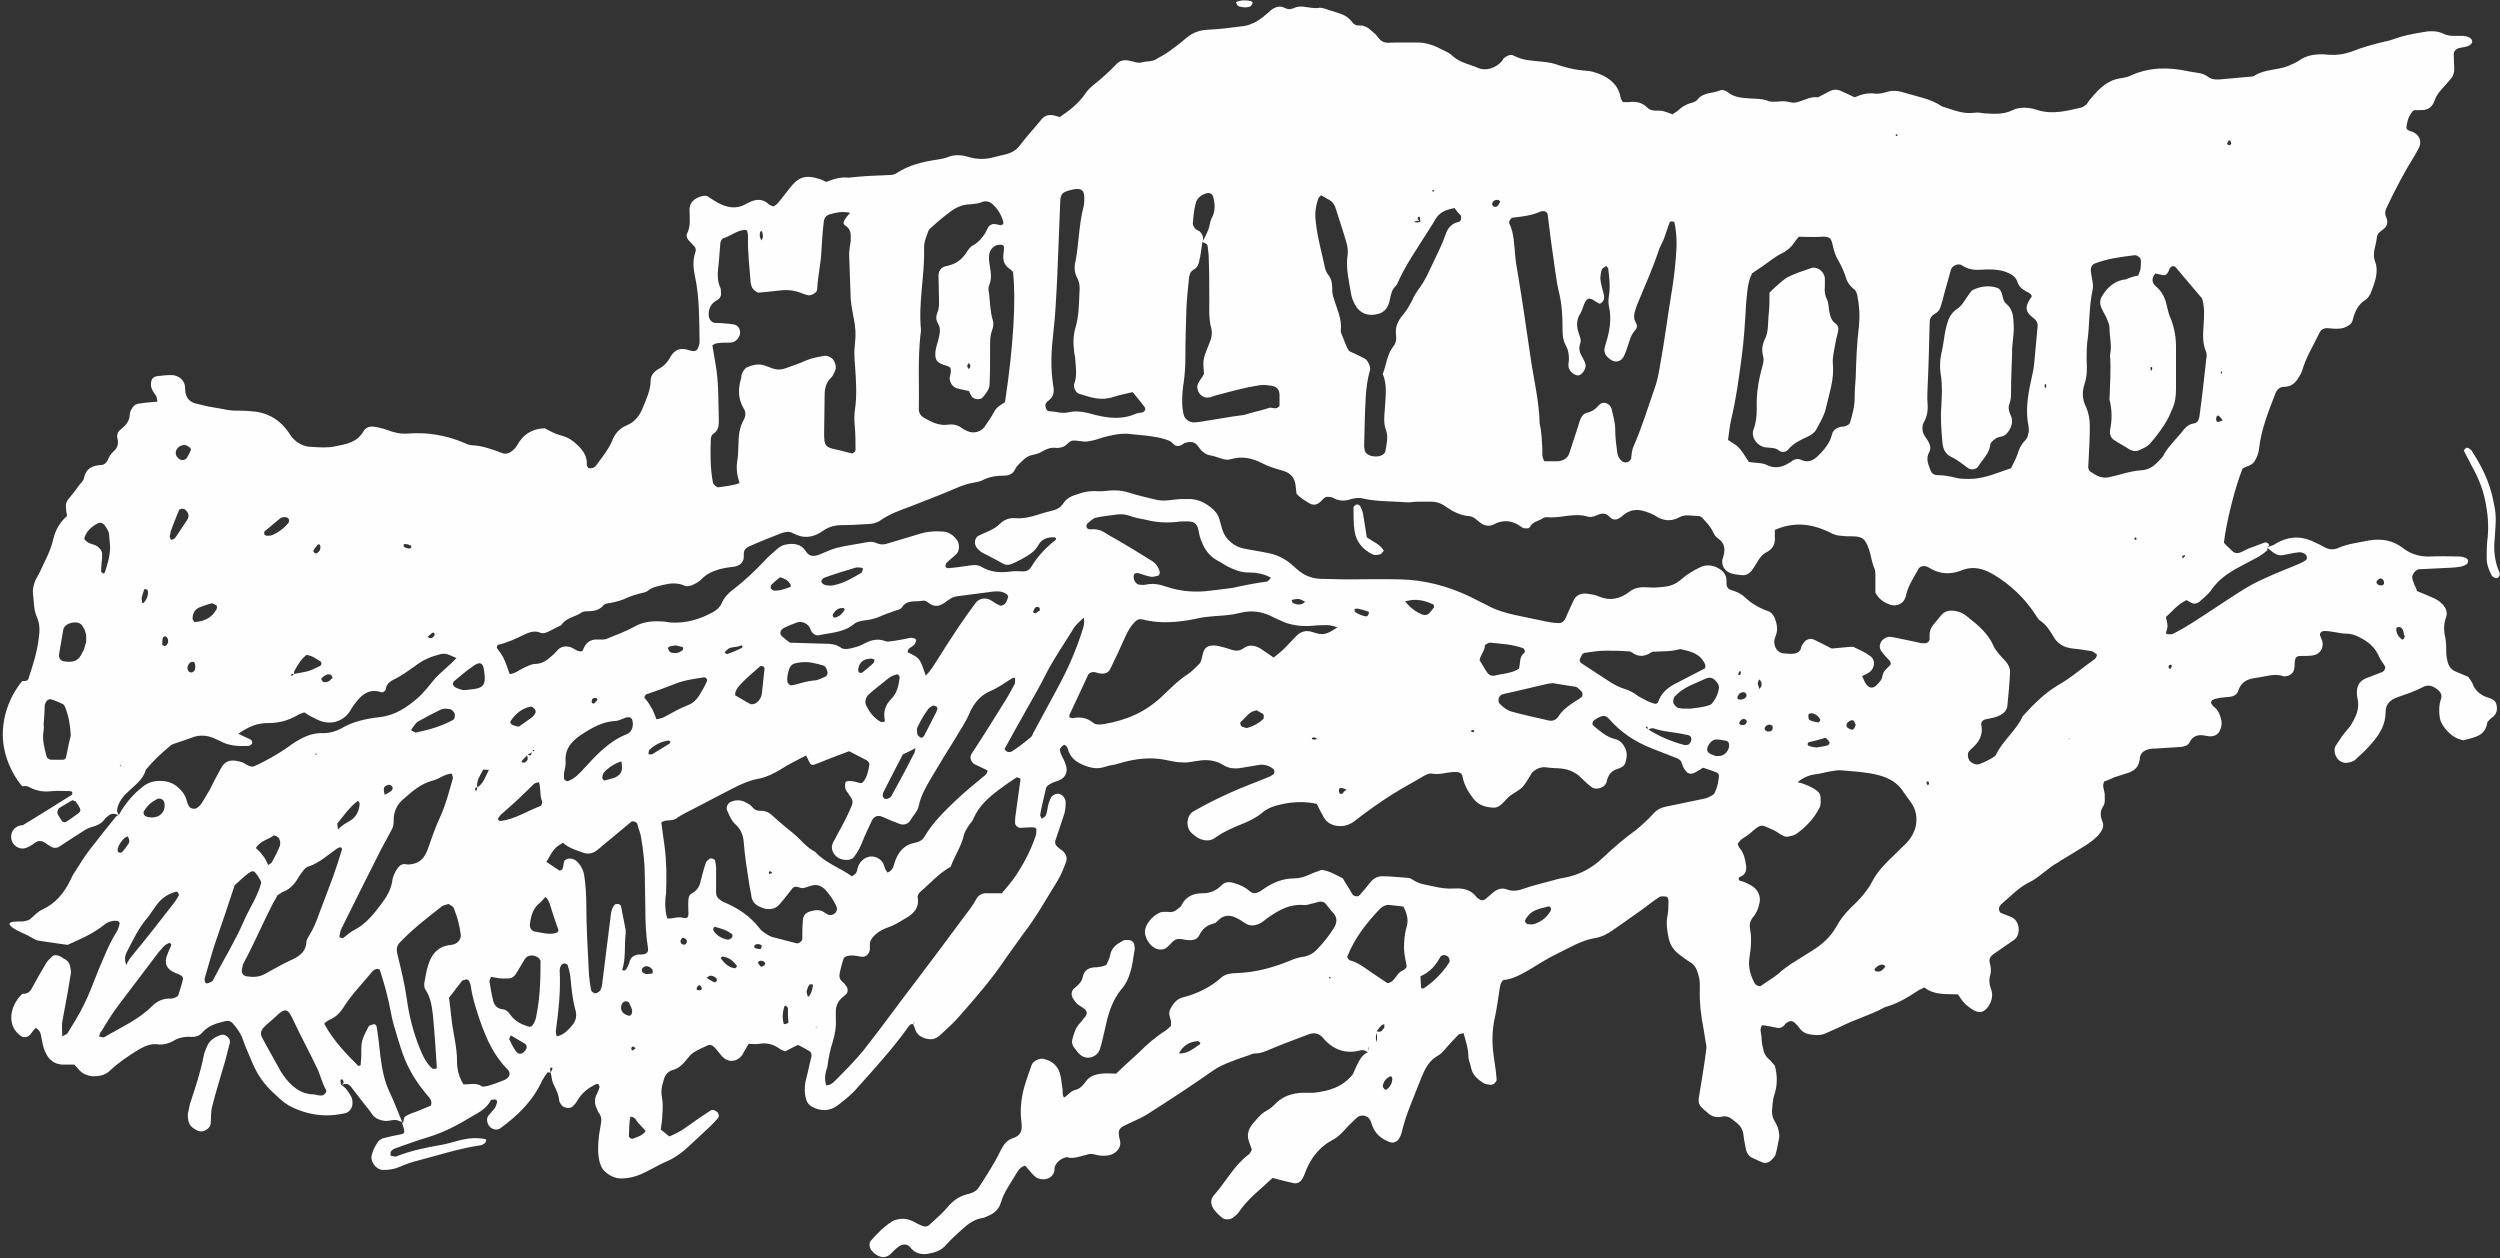 <?xml version="1.0" encoding="UTF-8" standalone="no"?><svg xmlns="http://www.w3.org/2000/svg" xmlns:xlink="http://www.w3.org/1999/xlink" fill="#fefefe" height="236.5" preserveAspectRatio="xMidYMid meet" version="1" viewBox="52.7 169.9 469.9 236.5" width="469.9" zoomAndPan="magnify"><rect x="52.7" y="169.9" width="469.9" height="236.5" fill="#333333" stroke="none"/><g id="change1_1"><path d="M309.8,367.7c-0.4-0.3-0.8-0.5-1.3-0.4c-2.9,0.8-5.3-0.1-7.2-2.4c-0.8-0.9-1.7-0.9-2.6-0.6c-2.4,0.9-4.8,1.8-7.2,2.8 c-0.9,0.4-1.8,0.8-2.8,0.8c-0.5,0-0.9,0.2-1.4,0.4c-1,0.3-2.1,0.7-3.1,1.1c-1.3,0.5-2.5,1-3.6,1.8c-4,2.8-8.1,5.5-12.2,8.1 c-1.4,0.9-3.1,1.5-4.6,2.3c-0.6,0.3-0.9,0.8-0.8,1.5c0,0.4,0.1,0.7,0.2,1.1c0.4,1.5-0.9,2.8-2.5,2.9c-0.7,0.1-1.5,0-2.2-0.2 c-0.5-0.1-0.9-0.2-1.4,0c-1.3,0.3-2.6,0.9-3.9,0.5c-1,0.2-1.8,0.8-2.2,1.7c-0.1,0.2-0.1,0.5-0.1,0.7c-0.2,1.9-2.6,2.2-3.7,1.2 c-0.5-0.4-0.8-0.9-1.2-1.3c-0.2-0.2-0.4-0.5-0.6-0.7c-0.8,0.2-1.2,0.7-1.5,1.2c-1.1,1.9-2.5,3.7-3.1,5.8c-0.4,1.3-1.3,2-2.5,2.5 c-0.2,0.1-0.5,0.2-0.7,0.3c-1.7,0.2-2.9,1.1-4.1,2.2c-1,0.9-2,1.8-2.9,2.8c-0.8,1-2,1.5-3.2,1.7c-1.2,0.3-2.5,0.1-3.4-0.9 c-0.2-0.3-0.5-0.6-0.8-0.7c-0.3-0.1-0.7-0.1-1,0c-0.8,0.3-1.4,1-2,1.6c-0.9,0.9-1.9,0.9-3,0.1c-0.3-0.2-0.5-0.5-0.8-0.8 c-0.3-0.5-0.4-1.3,0-1.7c1.2-1.4,2.5-2.7,4.1-3.7c0.4-0.2,0.9-0.3,1.4-0.4c0.9-0.1,1.7,0.1,2.5,0.5c0.5,0.3,1.1,0.6,1.6,0.8 c0.5,0.2,1,0.2,1.4-0.2c1.2-1.1,2.4-2.1,3.4-3.3c1-1.2,2.1-2,3.6-2.4c0.2-0.1,0.5-0.1,0.7-0.2c0.7-0.2,1.3-0.6,1.7-1.3 c1.4-2.2,2.8-4.3,3.9-6.6c0.5-1,1.1-2,2.2-2.4c1.6-0.5,2-1.3,1.8-3c-0.3-2.2-0.1-4.4,0.5-6.6c0.4-1.4,0.9-2.8,1.4-4.2 c0.2-0.7,1.4-1.3,2.1-1.2c1.5,0.3,2.7,1.1,3.2,2.7c0.3,0.9,0.3,1.9,0.5,2.9c0.1,0.6-0.1,1.2,0.3,1.7c0.7-0.4,1.2-1.2,2-1.4 c0.9-0.2,1.5-0.8,2-1.5c0.7-1.1,1.9-1.5,3.1-1.6c0.8-0.1,1.7,0,2.7,0c1.3-1.3,2.8-2.6,4.2-3.9c1.6-1.6,3.2-3,5.1-4.2 c0.4-0.3,0.7-0.6,1-0.9c0-0.4,0-0.6,0-0.9c-0.2-0.7-0.5-1.4-0.2-2.1c0.5-1,1.2-2,2.3-2.3c2.8-0.7,5.3-1.9,7.4-3.8 c0.7-0.6,1.8-0.8,2.8-0.8c3.5-0.1,6.8-1,10-2.3c0.9-0.4,1.8-0.7,2.8-0.8c0.9-0.2,1.6-0.6,2.2-1.2c1.3-1.3,2.4-2.7,3.4-4.3 c0.5-0.9,0.6-1.8-0.2-2.7c-0.5-0.5-0.9-1.1-1.4-1.7c-0.3-0.4-0.8-0.5-1.3-0.4c-0.4,0.1-0.7,0.2-1.1,0.3c-0.6,0.1-1.2,0.4-1.8,0.3 c-2.5-0.2-4.5,0.9-6.4,2.2c-0.5,0.3-1,0.8-1.5,1.1c-1,0.6-2.1,0.8-3.1,0.1c-0.6-0.4-1.2-0.8-1.9-1.1c-1-0.4-1.9-0.4-2.8,0.3 c-0.4,0.3-0.7,0.8-1.2,0.9c-1.3,0.3-2.1,1-2.7,2.2c-0.3,0.7-1.1,1-1.9,0.9c-0.5,0-1-0.1-1.5-0.2c-0.7-0.1-1.2,0.1-1.7,0.6 c-0.3,0.4-0.7,0.7-1,1c-0.6,0.5-1.7,0.5-2.4,0c-1-0.7-1.5-1.6-1.7-2.7c0-0.1,0-0.2,0-0.4c0.1-1.5,1.9-3.4,3.3-3.6 c0.4,0,0.7,0,1.1,0c1,0.2,1.6-0.4,2.3-1c0.1-0.1,0.2-0.2,0.2-0.3c0.8-1.6,2.2-2.2,3.9-2.2c1.5,0,2.6-0.5,3.6-1.5 c0.7-0.7,1.5-0.7,2.4-0.4c1.1,0.3,2.1,0.8,2.9,1.5c0.7,0.6,1.3,0.4,2,0c0.2-0.1,0.4-0.3,0.6-0.4c1.7-1.2,3.6-2,5.8-2 c1,0,1.9-0.3,2.8-0.7c0.8-0.4,1.6-0.6,2.3-0.9c1.5,0.2,2.6,0.9,4,1.6c0.5,0.9,1.2,1.9,1.8,3c0.3,0.4,1,0.5,1.3,0.2 c0.7-0.8,1.5-1.7,2.1-2.5c0.6-0.7,1.3-1.1,2.2-1.1c1.6,0,3.2,0.2,4.8,0.3c0.4,0,0.7,0.2,1,0.4c1.2,0.8,2.5,0.9,3.8,1.2 c1.3,0.3,2.6,0.5,4,0.4c1.7-0.1,3.2,0.3,4.2,1.7c0.1,0.1,0.2,0.2,0.3,0.2c0.4,0.4,0.9,0.4,1.3,0.1c0.5-0.4,0.9-0.8,1.4-1.2 c0.8-0.7,1.7-1,2.7-0.6c1.1,0.4,2.1,0.2,3.2-0.2c1.7-0.6,3.5-1,5.3-1.5c0.7-0.2,1.4-0.4,2.1-0.5c2.9-0.5,5.3-1.8,7.4-3.8 c2-1.9,4-3.6,6.2-5.2c1.1-0.9,2.2-1.9,3.2-3c0.7-0.8,1.5-1.2,2.5-1.4c2.4-0.5,4.8-1,7.2-1.5c0.5-0.1,0.9-0.3,1.4-0.6 c0.2-0.1,0.4-0.3,0.5-0.5c0.5-1,0.7-2.1,0.8-3.2c0-0.2-0.2-0.5-0.4-0.6c-0.8-0.3-1.6-0.6-2.6-0.9c-0.5,0.3-0.9,0.6-1.5,0.9 c-0.7,0.4-1.4,0.3-1.9-0.5c-0.3-0.4-0.5-0.9-0.6-1.3c-0.1-0.4-0.4-0.6-0.7-0.8c-1.7-0.7-3.4-1.3-5.1-2c-3-1.2-5.6-2.9-7.8-5.4 c-0.7-0.8-1.2-0.8-2.3-0.2c-0.2,0.1-0.4,0.3-0.6,0.4c-0.3,0.2-0.4,0.8-0.1,1c1.2,1,2.4,2.1,4,2.5c0.9,0.2,1.5,0.8,1.9,1.6 c0.5,0.9,0.4,1.9,0.1,2.9c-0.1,0.2-0.2,0.4-0.4,0.6c-0.3,0.2-0.6,0.4-1,0.5c-1.1,0.3-1.7,1-2,2c-0.1,0.2-0.1,0.5-0.2,0.7 c-0.4,0.9-2,1.4-2.8,0.7c-0.7-0.5-1.3-1.1-1.9-1.7c-1.2-1.2-2.6-1.7-4.3-1.8c-0.9,0-1.7-0.1-2.6-0.2c-0.9,0-1.7,0.4-2.3,1 c-0.1,0.1-0.2,0.2-0.2,0.3c-0.5,0.8-1,1.7-1.6,2.4c-0.7,0.7-1.6,1.1-2.4,1.7c-0.4,0.3-0.7,0.7-1,1c-0.6,0.6-1.2,1.3-2.2,1.2 c-1.4-0.1-2.6-0.4-3.6-1.6c-1-1.3-1.8-2.6-2.1-4.2c-0.1-0.7-0.6-0.9-1.4-0.9c-1.5,0-2.9,0.6-4.4,0.3c-0.4-0.1-1,0.2-1.4,0.4 c-2,1.2-4.1,2.3-6,3.5c-2.5,1.6-4.9,3.3-7.2,5.1c-1.1,0.8-2.2,1-3.4,0.8c-1-0.2-1.8-0.7-2.3-1.6c-0.5-0.9-0.9-1.7-1.3-2.5 c-2.2-0.5-4.3-0.4-6.3,0c-1.4,0.3-2.9,0.7-4,1.7c-1.1,0.9-2.5,1.6-3.8,2.1c-1.7,0.7-3.4,1.4-4.9,2.5c-1,0.8-2.3,0.7-3.5,0 c-0.4-0.3-0.8-0.6-1.1-0.9c-1.1-1.1-0.9-3.4,0.6-4.1c2.1-1.2,4.3-2.3,6.5-3.3c2.6-1.2,5.2-2.1,7.8-3.2c0.2-0.1,0.4-0.3,0.6-0.4 c0.2-0.2,0.2-0.8-0.1-1c-0.8-0.6-1.7-0.9-2.8-0.7c-1.2,0.2-2.4,0.4-3.6,0.6c-1,0.1-1.9,0-2.8-0.5c-1.5-1-3.2-1.2-4.9-0.9 c-1,0.1-1.9,0.4-2.9,0.3c-1,0-1.9-0.2-2.9-0.4c-3.1-0.7-6.1-0.3-9.1,0.6c-0.8,0.3-1.7,0.3-2.5,0.6c-1.4,0.5-2.6,0.3-3.9-0.2 c-1.6-0.6-2.8-1.5-3.2-3.2c-0.1-0.3-0.4-0.6-0.6-0.7c-0.2-0.1-1,0.7-0.9,1c0.1,0.2,0.1,0.5,0.2,0.7c0.3,0.7,0.7,1.3,0.9,2 c0.5,1.3,0,2.5-1.3,3c-0.6,0.2-1.2,0.4-1.7,0.7c-0.3,0.2-0.7,0.5-0.7,0.8c-0.4,1.7-0.8,3.3-1.1,5c0,0.2,0.2,0.4,0.3,0.7 c0.3-0.2,0.7-0.4,0.8-0.7c0.2-0.6,0.3-1.2,0.4-1.8c0.1-0.5,0.3-0.9,0.5-1.4c0.2-0.5,1-0.9,1.5-0.8c0.7,0.1,1.3,0.9,1.3,1.6 c0,1-0.1,1.9-0.5,2.9c-0.5,1.4-0.9,2.8-1.4,4.2c-0.2,0.5,0,1,0.4,1.3c0.3,0.3,0.6,0.5,0.9,0.7c0.7,0.6,1,1.4,0.6,2.3 c-0.4,1.1-0.9,2.3-1.5,3.3c-2.1,3.4-4.1,7-6.6,10.2c-1,1.4-2,2.8-3,4.2c-2.6,3.9-5.6,7.4-8.7,10.9c-1,1.2-2.2,2.3-3.4,3.4 c-0.7,0.7-1.5,1.3-2.6,1.1c-1.3-0.2-2.3-0.8-2.6-2.2c-0.1-0.2-0.2-0.4-0.3-0.7c0.4-0.1,0.4-0.2,0.1-0.2c0,0.1,0,0.2,0,0.3 c-0.4-0.1-0.7,0.1-0.9,0.4c-2.9,4.1-6.3,7.8-9.6,11.5c-1.1,1.3-2.5,2.4-3.8,3.4c-1.5,1.1-3.2,1.1-4.8,0.2c-0.6-0.3-0.9-0.8-1.1-1.4 c-0.3-1.1-0.3-2.2-0.1-3.3c0.4-1.5,0.7-3.1,1.1-4.6c0.1-0.5,0-1-0.5-1.2c-0.6-0.4-1.3-0.7-2-1.1c-0.8,0.4-1.7,0.8-2.4,1.2 c-0.3-0.1-0.6-0.2-0.8-0.3c-1.2-0.9-2.5-1.4-4.1-1.1c-0.6,0.1-1.2,0-2,0c-0.4,0.7-0.8,1.4-1.2,2.1c-0.8,1.2-2.4,1.5-3.5,0.5 c-0.4-0.3-0.6-0.7-1-1.1c-0.3-0.4-0.6-0.8-1-1.1c-0.3-0.2-0.7-0.3-1-0.1c-0.9,0.4-1.8,0.8-2.6,1.3c-0.5,0.3-0.9,0.8-1.3,1.3 c-0.7,0.9-1.5,1.7-2.6,2c-1.1,0.3-1.6,1.1-1.8,2.1c-0.3,0.9-0.5,1.9-0.3,2.9c0.2,1.1,0.2,2.2,0.1,3.3c0,1-0.2,1.9-0.3,2.9 c0.5,0.4,1.1,0.9,1.6,1.3c2.1-0.8,3.7-2.1,5.4-3.3c0.8-0.5,1.6-1.1,2.4-1.6c0.2-0.1,0.5-0.1,0.7,0c0.2,0.1,0.4,0.2,0.6,0.4 c0.2,0.3,0.3,0.7,0.1,1c-0.5,0.6-1,1.1-1.5,1.6c-1.4,1.3-2.9,2.7-4.3,4c-1.2,1.1-2.5,2-3.9,2.6c-1.9,0.8-3.6,2-5.6,2.7 c-0.9,0.3-1.9,0.5-2.9,0.5c-1.3,0-2.4-0.6-3.3-1.5c-0.4-0.4-0.6-1-0.8-1.6c-0.4-1.7-0.3-3.4-0.1-5.1c0.1-0.6,0.2-1.2,0.3-1.8 c0.2-0.9,0.2-1.7-0.4-2.4c-0.1-0.2-0.2-0.4-0.3-0.7c-0.5-0.9-0.5-1.9,0-2.8c0.2-0.4,0.4-0.9,0.5-1.3c0-0.1-0.1-0.2-0.1-0.3 c-0.1-0.3-0.3-0.3-0.6-0.2c-1.5,0.7-2.7,1.7-3.5,3.1c-0.2,0.4-0.6,0.8-0.9,1.1c-0.6,0.5-1.9,0.2-2.2-0.5c-0.1-0.2-0.3-0.4-0.3-0.7 c-0.1-1.1-0.6-2.1-1.1-3.1c-0.3-0.6-0.3-1.4-0.5-2.1c0.1-0.2,0.2-0.4,0.3-0.6c0.1-0.3,0-0.4-0.3-0.3c-0.1,0-0.1,0.2-0.1,0.3 c0,0.2,0.1,0.4,0.1,0.6c-0.2,0-0.6-0.1-0.6,0c-0.4,0.5-0.7,1-1,1.5c-1.7,3.8-4.6,6.6-7.9,9c-0.6,0.4-1.5,0.2-2-0.4 c-0.5-0.6-0.6-1.5-0.2-2c0.4-0.5,0.8-0.9,1.2-1.4c0.2-0.3,0.3-0.7,0.4-1c0.1-0.3,0-0.5-0.2-0.6c-0.2-0.1-0.5,0-0.7,0 c-0.1,0-0.3,0.1-0.3,0.2c-0.8,1.5-2.2,2.2-3.6,3c-2.6,1.6-5.3,3-8.3,3.9c-2,0.6-3.9,1.3-5.9,2c-0.3,0.1-0.7,0.3-0.9,0.6 c-0.1,0.1-0.1,0.4-0.1,0.7c0,0.1,0.2,0.2,0.3,0.2c0.2,0,0.5,0.1,0.7,0.1c2.7-1.1,5.6-1.7,8.5-2.2c1.2-0.2,2.4-0.6,3.6-0.9 c1.6-0.4,3.1-0.5,4.7-0.2c0.1,0,0.2,0.2,0.2,0.2c-0.1,0.2-0.1,0.5-0.3,0.6c-0.3,0.2-0.6,0.4-1,0.4c-3.9,0.6-7.6,1.8-11.4,2.8 c-1.3,0.3-2.6,0.8-3.8,1.3c-0.9,0.4-1.9,0.5-2.9,0.5c-1.3,0-2.5-1.6-2.1-2.9c0.2-0.7,0.5-1.4,0.9-2c0.3-0.6,0.8-1,1.4-1.1 c1.1-0.3,2.1-0.5,3.2-0.7c0.6-0.1,0.7-0.4,0.5-1.1c-0.1-0.3-0.2-0.7-0.3-1c0-0.1,0.2-0.2,0.2-0.2c0.1-0.3,0.1-0.8,0.3-1 c0.6-0.4,1.3-0.7,2-0.9c1-0.4,2-0.8,2.9-1.2c0.2-0.7,0-1.1-0.3-1.5c-1.4-1.6-2.6-3.2-3.6-5.1c-1.5-2.7-2.2-5.7-3.1-8.6 c-0.5-1.7-0.7-3.6-1.2-5.4c-0.4-1.7-0.9-3.3-1.4-4.9c0-0.1-0.4-0.2-0.6-0.2c-0.3,0.1-0.7,0.3-0.9,0.6c-1.8,2.2-3.8,4.2-5.3,6.6 c-0.7,1.1-1.5,1.9-2.7,2.4c-0.3,0.1-0.6,0.4-0.9,0.6c0,0.2,0,0.3,0.1,0.4c1.6,2.9,3.9,5.3,6.2,7.6c0.1,0.1,0.2,0,0.3,0 c0.1,0,0.2-0.1,0.2-0.2c0-0.5,0.1-1,0.1-1.4c0-3,0-3.1,1.3-5.6c0.1-0.1,0.1-0.2,0.2-0.3c0.3-0.1,0.7-0.3,1-0.3 c0.1,0,0.4,0.3,0.4,0.5c0.3,1.8,0.5,3.6,0.7,5.5c0.3,2.3,0.7,4.6,1.7,6.7c0.9,1.9,1.6,3.8,2.4,5.7c-0.4-0.1-0.9-0.4-1.3-0.4 c-0.6,0-1.2,0.2-1.8,0.2c-1-0.1-1.9-0.4-2.5-1.2c-0.6-0.9-1.3-1.7-2-2.6c-0.7-0.9-1.3-1.7-2-2.6c-0.5-0.7-1.2-0.7-1.9-0.3 c0.2-0.2,0.4-0.3,0.5-0.5c0-0.2-0.1-0.4-0.2-0.6c0,0-0.2,0-0.3,0c-0.1,0.1-0.1,0.2-0.1,0.3c0,0.2,0.1,0.5,0.1,0.7 c0.9,0.5,1.4,1.3,1.9,2.2c0.3,0.5,0.3,1.2,0.2,1.8c-0.2,0.6-0.6,1.1-1.2,1.3c-3.7,0.9-7.3,0.4-10.7-1.4c-0.3-0.2-0.6-0.4-0.9-0.6 c-0.7-0.6-1.3-1.1-1.9-1.7c-1.8-1.6-3.1-3.5-4-5.6c-0.6-1.5-1.3-2.9-1.8-4.4c-0.4-1.2-1.1-2.2-1.9-3.1c-0.3-0.4-0.8-0.6-1.3-0.5 c-1.7,0.4-3.3,0.8-4.5,2.2c-0.5,0.6-1.2,0.8-2,0.8c-1.2-0.1-2.4,0.1-3.5,0.8c-0.9,0.5-1.9,0.7-2.8,0.6c-1.3-0.2-2.4,0.3-3.5,0.9 c-2,1.2-3.9,2.5-5.6,4.1c-0.9,0.8-1.9,1-3.1,1c-1.1-0.1-2.1-0.5-2.8-1.4c-0.2-0.3-0.5-0.5-0.7-0.8c-0.8,0-1.5,0-2.3,0 c-1.5-0.1-2.5-0.9-3.1-2.2c-0.5-0.9-0.6-1.9-0.8-2.8c-0.1-0.7-0.2-1.4-1.1-1.9c-0.3,0.4-0.6,0.7-0.9,1.1c-0.4,0.6-1,0.7-1.6,0.6 c-0.5-0.3-1.4-1-1.8-2.1c-0.7-1.9,0-4.3,1.8-6c0.3,0,0.8,0,1.2-0.3c0.1-0.1,0.3-0.3,0.4-0.4c0.9-1.7,1.9-3.4,2.9-5.1 c0.3-0.5,0.8-0.9,1.2-1.3c0.2-0.2,0.7-0.2,1-0.1c0.5,0.1,0.9,0.5,1.3,0.7c0.6,0.3,0.9,0.8,1,1.4c0.1,0.5,0.2,1,0.1,1.4 c-0.2,1.2-0.4,2.4-0.6,3.6c-0.3,1.8-0.7,3.6-1,5.4c-0.1,0.8,0,1.7,0,2.7c0.5-0.3,0.9-0.4,1-0.6c1.1-1.8,2.2-3.5,3.1-5.4 c1.1-2.2,1.9-4.5,2.8-6.7c1-2.3,1.9-4.7,3.3-6.9c0.3-0.5,0.5-1.1,0.6-1.7c0-0.1-0.3-0.4-0.4-0.4c-1.2-0.2-2.2,0.4-3,1.1 c-2,1.5-4.2,2.4-6.4,3.4c-1.9-0.3-3.7-0.5-5.5-0.8c-0.5-0.1-0.9-0.4-1.3-0.6c-0.5-0.3-1.1-0.6-1.6-0.8c-1.6-0.7-2.6-1.4-2.5-1.8 c0.1-0.5,2.3-0.4,2.5-0.4c0.3-0.1,0.9-0.1,1.3-0.4c0.8-0.6,1.4-1.4,2.3-1.8c2.6-1.2,4.2-3.2,5.4-5.7c0.2-0.4,0.4-0.9,0.7-1.3 c0.9-1.4,1.8-2.9,2.8-4.2c1.6-2.1,3.3-4.2,5-6.3c0.1-0.2,0.4-0.2,0.6-0.4c1-1.9,2.7-3.9,4.4-5.2c1.1-0.9,2.3-1.2,3.8-1.1 c1.3,0.1,2.3,0.6,3.2,1.5c0.6,0.6,1.1,1.3,1.3,2.2c0.1,0.3,0.2,0.7,0.4,1c0.2,0.5,1.2,0.7,1.6,0.3c0.3-0.2,0.6-0.5,0.8-0.8 c0.5-0.8,1-1.7,1.5-2.5c0.7-1.4,1.4-2.8,2.2-4.2c0.6-1.1,1.5-1.5,2.8-1.3c0.5,0.1,1,0.2,1.4,0.4c0.5,0.3,1,0.7,1.8,0.7 c2.5-1.1,5.1-2.6,7.4-4.3c1.8-1.2,3.6-2.1,5.8-2c1.2,0,2.2-0.3,3.2-0.8c2.3-1.4,4.8-1.9,7.3-2.2c2.9-0.3,5.1-1.8,7.1-3.5 c1.3-1.1,2.3-2.5,3.4-3.8c1.2-1.3,2.7-2.4,4-3.8c-1.9-0.9-2.3-1-3.5-0.6c-1.6,0.4-3,1.1-4.3,2.1c-1.4,1-2.8,2-4.3,2.7 c-0.7,0.4-1.1,0.9-1.2,1.7c0,0.2-0.3,0.4-0.5,0.5c-0.2,0.1-0.5,0-0.7-0.1c-1.6-0.4-2.8,0.2-3.9,1.4c-0.6,0.7-1.2,1.5-1.7,2.4 c-1.2,1.7-3.2,2.4-5.2,1.8c-0.7-0.2-1.3-0.6-2-0.9c-0.4-0.2-0.8-0.5-1.3-0.8c-0.5,0.2-1,0.3-1.4,0.6c-1.6,0.9-3.3,1.4-5.2,1.4 c-2.3,0-3.7,0.6-5.8,2c0.7,0.4,1.5,0.7,2.3,1.1c0.2,0.1,0.3,0.4,0.3,0.6c0.1,0.2-0.4,0.6-0.7,0.6c-1.9,0.1-3.7,0-5.3-0.9 c-0.4-0.2-0.9-0.4-1.3-0.6c-1.3-0.5-2.6-0.6-3.9-0.1c-1.1,0.4-2.3,0.8-3.5,1.2c-0.2,0.1-0.5,0.2-0.6,0.3c-1.7,1.4-3.3,2.9-4.7,4.6 c-0.5,1.9-2.1,2.9-3.4,4.2c-0.3,0.3-0.6,0.5-0.8,0.8c-0.6,0.8-1.1,1.6-1.2,2.6c0,0.3,0.2,0.7,0.4,1c-0.7-0.4-1.4-0.5-2,0 c-0.2,0.2-0.4,0.3-0.6,0.5c-0.6,1-1.6,1.4-2.7,1.7c-0.7,0.2-1.3,0.6-1.9,1c-1.3,0.8-2.6,1.7-4,2.6c-0.6,0.4-1.2,0.3-1.7,0 c-0.3-0.2-0.6-0.4-0.9-0.6c-0.7-0.5-1.3-0.6-2-0.1c-0.7,0.5-1.4,1-2.3,1.1c-1.2,0-2.2-1-2.2-2.1c-0.1-1.2,0.9-2.3,2.2-2.3 c0.9-0.5,8.9-5.5,9.2-5.7c0.1-0.1,0.1-0.2,0.1-0.3c0-0.3-0.2-0.4-0.5-0.4c-1.1,0-2.2-0.1-3.3,0c-1.5,0.2-2.9,0-4.2-0.7 c-0.5-0.3-0.9-0.3-1.4-0.2c-1-1.1-3.1-4.1-3.6-8.3c-0.6-6.2,2.8-10.6,3.6-11.5c0.3,0,0.7,0.1,1-0.2c0.1-0.1,0.2-0.2,0.2-0.4 c0.8-2.4,1.6-4.9,1.9-7.5c0.2-1.4,0.2-2.7-0.4-4c-0.6-1.4-0.5-2.9-0.7-4.3c-0.1-0.7,0.1-1.5,0.3-2.1c0.2-0.7,0.7-1.3,1-2 c0.9-2,2-3.9,2.5-6.1c0.4-1.7,1.2-3.2,2.6-4.4c-0.1-0.6-0.2-1.2-0.2-1.7c-0.1-0.5,0.1-1,0.4-1.4c0.7-0.9,1.4-1.7,2-2.6 c0.4-0.5,0.9-0.9,1-1.5c0.4-1.8,1.6-2.3,3.2-2.4c0.5,0,0.9-0.3,1.2-0.8c0.3-0.7,0.6-1.3,1.2-1.8c0.7-0.6,0.9-1.4,0.7-2.3 c-0.2-0.6,0-1.3,0.5-1.7c1-0.8,1.8-1.6,1.8-3c0-0.3,0.2-0.7,0.4-1c0.2-0.4,0.6-0.8,1.1-0.9c1.2-0.2,2.4-0.3,3.7-0.4 c-0.1-0.3-0.1-0.7-0.2-1c-0.4-0.6-0.9-1.2-1-1.9c-0.1-0.9,0.1-1.8,1.2-1.9c0.9-0.1,1.7-0.2,2.6-0.2c1.3,0,2.6,0.9,2.6,2.5 c0,1.5,0.6,2.4,1.8,2.8c0.8,0.2,1.7,0.4,2.5,0.6c1,0.2,1.9,0.3,2.9,0.5c1.1,0.3,2.2,0.3,3.3,0.3c1,0,2,0.1,2.9,0.2 c2.6,0.4,4.5,1.7,6,3.8c0.2,0.3,0.4,0.6,0.6,0.9c1,1.2,2.3,1.9,3.8,1.9c1.5,0.1,3,0.2,4.4-0.1c2-0.4,4.1-0.7,5.3-2.8 c0.4-0.7,1.1-1,1.9-0.9c0.8,0.1,1.7,0.3,2.5,0.6c1.3,0.5,2.6,0.8,3.9,0.7c3.7-0.3,7.3,0.3,10.8,1.8c0.4,0.2,0.9,0.4,1.4,0.4 c2,0.1,3.8,0.8,5.7,1.5c0.6,0.2,1.2,0,1.7-0.4c0.4-0.3,0.8-0.7,1-1.1c1.1-2,2.7-3.1,5.2-3.2c0.9,0.5,2,1.1,3.2,1.4 c1.2,0.3,2.2,1,3.1,1.9c1,1,1.7,2.1,1.6,3.6c0,0.2,0.2,0.4,0.3,0.6c0.7,0.1,1.2-0.1,1.6-0.7c1-1.4,2.1-2.7,2.8-4.3 c0.5-1.4,1.4-2.5,2.9-3.1c1.4-0.6,2.3-1.7,2.9-3.2c0.7-1.7,1.5-3.4,1.5-5.2c0-0.9,0.6-1.6,1.4-2.1c1-0.5,1.8-1.3,2.3-2.3 c0.8-1.4,1.9-1.8,3.4-1.3c0.3,0.1,0.7,0.2,1.1,0.2c0.2,0,0.5-0.2,0.6-0.4c0.2-0.4,0.4-0.9,0.4-1.4c-0.1-4.2,0-8.3-0.9-12.4 c-0.3-1.4-0.4-2.9,0.1-4.4c0.2-0.5,0-1-0.4-1.3c-0.3-0.4-0.7-0.7-1-1.1c-0.2-0.3-0.3-0.8-0.2-1c0.8-1.5,0.5-3.1,0.5-4.7 c0.1-1.7,1.6-2.3,2.7-2.5c0.2,0,0.5,0,0.7,0.1c0.6,0.4,1.2,0.8,1.9,1.2c1.7,0.9,3.4,1.3,5.2,0.3c0.3-0.2,0.7-0.3,1-0.5 c1.2-0.5,2.4-0.5,3.4,0.5c0.2,0.2,0.6,0.3,0.9,0.4c0.3-0.2,0.5-0.3,0.7-0.5c0.8-0.9,1.5-1.9,2.3-2.9c1.6-2,2.8-2.7,5.8-1.7 c0.3,0.1,0.7,0.3,1.1,0.5c1.3-0.5,2.7-1,4.2-0.8c2.5-0.3,5.1-0.4,7.7-0.5c0.5,0,1-0.1,1.4-0.4c2.3-1.5,4.9-2.1,7.6-2.5 c0.6-0.1,1.2-0.2,1.8-0.4c1.3-0.6,2.7-0.5,4-0.1c1.7,0.5,3.3,0.5,5,0c0.7-0.2,1.4-0.3,2.1-0.5c1.1-0.3,2-0.8,2.7-1.8 c1.3-1.7,2.7-3.2,4-4.8c0.6-0.7,1.4-0.9,2.3-0.7c0.4,0.1,0.7,0.2,1.1,0.3c1.8-1.2,3.5-2.5,4.8-4.4c0.4-0.6,0.9-1.1,1.5-1.6 c1.5-1.2,3-2.5,4.3-3.9c0.6-0.7,1.5-0.9,2.4-0.7c0.8,0.1,1.6,0.6,2.5,0.3c0.8-0.2,1.8-0.1,2.5-0.5c0.8-0.5,1.7-0.9,2.5-1.5 c1.1-0.8,2.2-1.6,3.2-2.5c1.2-1,2.4-1.5,4-1.6c2.3-0.1,4.6-0.4,6.9-0.7c0.8-0.1,1.4-0.4,2.1-0.7c1.1-0.6,2-1.4,2.9-2.2 c0.8-0.7,1.8-1,2.7-0.5c0.8,0.4,1.3,0.2,2-0.1c0.5-0.2,1.2-0.2,1.8-0.1c0.8,0.1,1.7,0.3,2.5,0.2c0.3-0.1,0.7,0,1.1,0.1 c0.9,0.3,1.9,0.6,2.8,0.9c1,0.3,1.8,0.8,2.4,1.6c0.3,0.4,0.7,0.7,1.2,0.7c1.1-0.1,1.9,0.4,2.6,1.1c0.2,0.2,0.4,0.3,0.6,0.5 c0.4,0.4,0.7,1,1.2,1.3c0.7,0.5,1.7,0.3,2.5,0.3c1.2,0,2.5,0,3.7,0c1.8-0.1,3.4,0.4,4.9,1.2c0.8,0.4,1.6,0.7,2.2,1.3 c1.4,1.3,3.3,1.6,4.9,2.3c1.4,0.6,3.2,0,4.3-1.2c0.2-0.2,0.3-0.4,0.4-0.6c0.6-0.5,1.3-0.9,2-0.5c1.7,0.9,3.5,0.9,5.3,1.1 c1.1,0.1,2.2,0.3,3.2,0.7c1.6,0.5,3.3,0.9,5,1c0.8,0,1.7,0.3,2.5,0.6c2,0.8,3.6,2.1,4,4.4c0,0.2,0.2,0.5,0.3,0.7 c0.1,0.1,0.2,0.2,0.2,0.2c0.4,0,0.7,0,1.1,0c1.3-0.2,2.5,0.1,3.4,1c0.7,0.7,1.5,0.6,2.3,0.6c0.8,0,1.6,0.4,2.5,0.7 c0.3-0.3,0.8-0.5,1.1-0.8c0.6-0.6,1.3-1,2.2-1.3c0.5-0.1,1-0.3,1.3-0.6c1.1-1.5,2.9-1.2,4.3-1.8c0.4-0.2,1,0,1.4,0.3 c1.2,1,2.7,1.1,4.1,1.2c1.2,0.1,2.4,0,3.6,0.5c0.5,0.2,1.2,0.1,1.8,0.1c0.7-0.1,1.5-0.1,2.2,0.1c0.6,0.2,1.2,0.1,1.8-0.1 c1.2-0.4,2.3-1,3.5-0.8c0.8-0.4,1.5-0.8,2.3-1.2c0.6-0.3,1.2-0.3,1.8-0.1c0.9,0.4,1.8,0.8,2.8,1.3c1.1-0.5,2.4-0.9,3.8-0.7 c0.7,0.1,1.5-0.1,2.2-0.3c1.2-0.4,2.4-0.2,3.6,0.2c2.3,0.7,4.8,1.1,6.8,2.5c2,0.6,3.9,1.5,6.1,1.2c0.6-0.1,1.2,0,1.8,0.1 c1.8,0.1,3.6,0.3,5.4-0.6c1.5-0.7,3.2-0.5,4.7,0c2.9,0.9,5.6,0.1,8.3-0.5c0.3-0.1,0.6-0.4,0.9-0.6c0.3-0.4,0.5-0.8,0.9-1.2 c1.5-1.8,3.1-3.4,5.6-3.7c0.6-0.1,1.2-0.2,1.8-0.5c3.5-1.6,7.1-1.6,10.8-0.8c1.3,0.3,2.7,0.2,3.8,1.1c0.7,0.5,1.6,0.5,2.5,0.4 c1.8-0.2,3.7-0.3,5.5-0.5c0.2,0,0.5,0,0.7-0.2c1.9-1.2,4.3-1,6.3-1.8c0.7-0.3,1.4-0.6,2-1c1.4-1,2.9-1.2,4.5-1.2 c0.4,0,0.7,0.1,1.1,0.1c1.5,0.1,2.9-0.1,4.3-0.6c2-0.8,4.2-1.4,6.3-1.9c0.6-0.1,1.2-0.3,1.8-0.5c1.6-0.6,3.3-0.9,5-1.2 c1.5-0.3,2.9-0.4,4.3,0.3c1.3,0.6,2.7,0.2,4,0.4c0.5,0.1,1,0.3,1.2,0.7c0.1,0.2,0.1,0.5,0,0.6c-0.2,0.3-0.5,0.5-0.8,0.6 c-0.6,0.2-1.2,0.2-1.8,0.4c-0.5,0.2-0.8,0.6-0.8,1.1c0,1,0.1,1.9,0.1,2.9c0,0.5-0.2,1-0.4,1.4c-0.6,0.8-1.3,1.5-1.9,2.2 c-0.6,0.7-1.1,1.3-1.4,2.2c-0.4,1.2-1.2,1.8-2.5,1.8c-0.4,0-0.7,0-1.1,0c-0.2,0-0.5,0.1-0.6,0.3c-0.7,0.9-1,1.9-1.1,3 c0,0.2,0.2,0.4,0.4,0.5c0.3,0.2,0.7,0.2,1,0.4c1.1,0.6,1.5,1.7,1,2.8c-0.2,0.4-0.5,0.9-0.7,1.3c-2,3.2-3.8,6.6-5.4,10 c-0.3,0.6-0.4,1.1-0.1,1.8c0.5,1.1,0.1,1.9-0.8,2.5c-0.4,0.3-0.8,0.6-0.9,1.1c-0.1,0.8-0.3,1.7-0.5,2.5c-0.1,0.7-0.2,1.4,0.1,2.2 c0.8,2.1-0.1,4.1-0.8,6c-0.2,0.4-0.5,0.9-0.9,1.2c-1.5,0.9-2.1,2.3-2.5,3.9c-0.2,0.8-0.9,1.1-1.6,1.4c-1,0.3-1.9,0.2-2.9,0.1 c-0.8-0.1-1.5,0.2-1.8,1c-1.1,2.3-2.5,4.5-3.2,7c-0.1,0.3-0.3,0.7-0.5,1c-0.6,1.1-1.4,2-2.8,2c-0.9,0-1.4,0.5-1.7,1.2 c-1.3,3.4-2.7,6.8-3.1,10.5c-0.1,0.9-0.4,1.6-0.9,2.4c-0.6,0.8-1.5,0.8-2.2,1.3c-1.4,3.5-3,9.8-3.5,13.9c0.4,0.5,1,1,1.5,1.5 c0.5,0.5,1,0.6,1.7,0.3c0.7-0.3,1.3-0.7,2-0.9c0.8-0.3,1.6-0.6,2.4-0.9c0.2-0.1,0.5,0,0.7,0.1c0.1,0.1,0.2,0.3,0.2,0.5 c0,0-0.2,0.1-0.3,0.2c0,0.2,0,0.6-0.1,0.7c-0.5,0.4-1,0.8-1.5,1.1c-1.5,0.8-3,1.6-4.5,2.4c-1.7,1-3.2,2.1-4.4,3.8 c-0.6,0.9-1.5,1.6-2.3,2.3c-0.5,0.4-1.1,0.5-1.7,0.1c-0.2-0.1-0.4-0.2-0.7-0.4c-1.6,0.7-2.7,2.1-3.9,3.2c0.4,1.7,0.4,1.7,0,3 c0.1,0.1,0.2,0.2,0.3,0.2c0.4,0,0.8,0.1,1.1-0.1c1.2-0.6,2.4-1.3,3.5-2c3-1.9,5.9-3.9,8.9-5.8c1.5-1,3.2-1.9,4.8-2.6 c2.1-1,4.3-1.8,6.4-2.7c0.4-0.2,0.9-0.4,1.3-0.7c0.2-0.1,0.2-0.4,0.2-0.6c0-0.2-0.2-0.5-0.4-0.6c-0.3-0.2-0.7-0.3-1-0.3 c-1,0.1-1.9,0.3-2.9,0.5c-0.8,0.2-1.4,0-2.1-0.5c-0.4-0.3-0.7-0.6-1.1-0.9c0.4-0.2,0.9-0.3,1.3-0.5c2.5-1.6,5-1.8,7.6-0.5 c0.7,0.3,1.3,0.6,2,1c0.8,0.4,1.6,0.5,2.5,0.1c1.8-0.8,3.8-1,5.7-1.4c2.3-0.4,4.4-0.1,6.3,1.3c1.6,1.3,3.4,1.8,5.5,1.7 c1.7-0.1,3.4,0,5.1,0c0.5,0,1,0.1,1.4,0.3c0.2,0.1,0.4,0.3,0.4,0.5c0,0.2-0.1,0.5-0.2,0.6c-0.8,0.6-1.8,0.6-2.8,0.7 c-2.1,0.1-4.2,0.2-6.2,0.3c-0.6,0-1.4,1-1.3,1.6c0,0.2,0.1,0.5,0.2,0.7c0.1,0.3,0.2,0.7,0.4,1c0.1,0.2,0.2,0.4,0.3,0.8 c1,0.4,2.2,0.9,3.3,1.4c0.4,0.2,0.9,0.5,1.2,0.8c0.8,0.7,1.3,1.6,1,2.6c-0.5,1.3-0.5,2.6-0.2,3.9c0.2,0.9,0.2,2,0.2,2.9 c0,0.5,0.1,1,0.2,1.5c0.2,0.9,0.6,1.6,1.5,2c0.8,0.3,1.6,0.7,2.4,1c0.3,0.4,0.6,0.8,0.8,1.2c0.5,1.5,1.7,2.4,3.2,2.8 c0.6,0.2,1.1,0.5,1.3,1.1c0.2,0.7,0.2,1.5-0.3,2.1c-0.2,0.3-0.5,0.5-0.8,0.7c-0.2,0.3-0.6,0.5-0.6,0.8c-0.4,2.5-2.5,2.7-4.3,3.2 c-0.2,0.1-0.5,0-0.7-0.1c-1.6-0.3-3.6-2.4-3.9-4c-0.2-1.2-0.2-2.4,0.2-3.6c0.3-0.8-0.1-1.4-0.8-1.9c-0.8-0.6-1.6-0.9-2.7-0.3 c-1.5,0.8-3.1,1.3-4.8,1.9c-1.3,0.5-2.1,1.3-2.1,2.7c0,2.4-1.1,4.2-2.6,5.9c-0.9,1.1-2,2.1-3.1,3.1c-0.4,0.4-1.1,0.5-1.7,0.6 c-1.8,0-2.6-2.1-2-3.2c0.4-0.6,0.8-1.2,1.2-1.8c0.5-0.7,1.1-1.3,1.6-2c1-1.6,1.8-3.2,1.3-5.2c-0.1-0.4-0.1-0.7-0.1-1.1 c0-1.2,0.5-2.1,1.7-2.6c1-0.4,2.1-0.8,3.1-1.2c0.4-0.2,0.7-0.8,0.4-1.2c-0.3-0.5-0.7-1-1-1.6c-0.7-1.7-1.9-2.8-3.5-3.6 c-0.9-0.5-1.7-0.8-2.8-0.8c-0.7,0-1.4-0.2-2.2-0.3c-0.6-0.1-1.2-0.2-1.8-0.2c-0.5,0-1,0.4-0.8,0.9c0.1,0.3,0.3,0.7,0.4,1 c0.3,1.3-0.4,2.5-1.8,2.7c-0.7,0.1-1.5,0.1-2.2,0.1c-0.9,0-1.1,0.2-1.2,1.4c0,0.4,0,0.7-0.1,1.1c-0.1,0.7-0.9,1.3-1.6,1.3 c-0.1,0-0.3,0.1-0.4,0c-1.7-0.6-3.4,0.1-5.1,0.3c-1.6,0.2-2.8,0.7-3.4,2.4c-0.2,0.8-0.9,1.1-1.7,1.2c-1.1,0.1-2.2,0.1-3.2,0.6 c-0.1,0.1-0.3,0.5-0.2,0.6c0.2,0.3,0.4,0.6,0.7,0.8c0.6,0.5,0.9,1.2,1.1,1.9c0.3,0.9,0.2,1.7-0.2,2.5c-0.3,0.6-0.8,0.9-1.5,1 c-0.4,0-0.7,0-1.1-0.1c-1.3-0.3-2.4-0.1-3.1,1.3c-0.3,0.6-1,0.7-1.6,0.8c-1.6,0.1-3.2,0.2-4.8,0.3c-0.4,0-0.7,0-1.1,0.1 c-0.9,0.2-1.6,0.6-1.8,1.6c0,0.2,0,0.5-0.1,0.7c-0.2,1.1-0.9,1.7-1.9,2.1c-0.9,0.3-1.9,0.6-2.8,0.9c-0.7,0.3-1.3,0.6-1.9,0.8 c-0.5,1,0.2,1.8,0.1,2.7c0,0.6,0.1,1.3-0.2,1.8c-0.7,1-0.7,1.9-0.2,3.1c0.4,1-0.3,1.9-0.9,2.6c-0.7,0.7-1.5,1.3-2.3,1.8 c-1.4,0.9-2.9,1.8-4.4,2.7c-0.2,0.1-0.4,0.2-0.6,0.4c-2.1,1.1-3.6,2.9-5.7,3.9c-2,1-3.5,2.7-5.2,4.1c-0.1,0.1-0.1,0.2-0.2,0.3 c-0.3,0.3-0.2,1.1,0.2,1.3c0.7,0.3,1.4,0.5,2,0.8c1.6,0.7,1.8,3.4,0.4,4.3c-1.3,0.9-2.6,1.8-3.9,2.7c-0.5,0.4-0.8,0.9-0.6,1.6 c0.2,0.7,0.3,1.5,0.1,2.2c-0.3,1-0.2,1.9,0.2,2.9c0.3,1,0.1,1.9-0.4,2.8c-0.9,1.5-1.9,1.7-3.4,0.7c-0.5-0.4-1-0.7-1.4-1.2 c-0.4-0.4-0.7-1-1.1-1.5c-2.2-0.1-4.4,0.2-6.3-1.3c-0.6,0.3-1.1,0.5-1.5,0.8c-1.8,1.2-3.7,2.3-5.9,2.9c-2.7,1.5-5.7,2.3-8.4,3.7 c-0.9,0.4-1.8,0.8-2.7,1.2c-0.8,0.4-1.7,0.4-2.5,0.3c-1-0.1-1.9-0.4-2.5-1.3c-0.2-0.3-0.5-0.6-0.7-0.8c-0.6-0.6-1-0.6-1.6-0.2 c-0.2,0.1-0.4,0.3-0.5,0.5c-0.4,0.4-0.8,0.6-1.3,0.5c-1-0.2-1.9-0.4-2.9-0.5c-0.5,0.7-0.2,1.4-0.1,2.2c0,0.7,0.1,1.5,0.3,2.2 c0.1,0.7,0.4,1.4,1,1.9c0.5,0.4,0.8,0.9,1.2,1.3c0.5,1.9,0.5,3.7-0.1,5.5c-0.3,0.8-0.3,1.7-0.4,2.5c-0.1,0.9,0,1.7,0.5,2.5 c0.3,0.5,0.6,1.1,0.7,1.7c0.1,0.5,0.2,1,0.1,1.4c-0.2,1.1-0.4,2.2-0.7,3.2c-0.1,0.3-0.4,0.6-0.7,0.9c-0.5,0.5-1,0.7-1.7,0.5 c-0.7-0.3-1.4-0.6-2-0.9c-0.6-0.3-0.9-0.8-1.1-1.4c-0.2-1-0.4-1.9-0.5-2.9c-0.1-0.9-0.5-1.6-1.2-2.2c-0.3-0.2-0.6-0.5-0.9-0.7 c-0.6-0.5-1.3-0.7-2-0.5c-1,0.2-1.9,0-2.7-0.8c-0.4-0.3-0.7-0.6-1.1-1c-0.5-0.5-0.6-1.1-0.5-1.7c0.5-3,1-6,1.4-9.1 c0.1-0.5,0-1-0.1-1.4c-0.1-0.8-0.3-1.7-0.4-2.5c-0.5-2.5-0.8-5.1-0.7-7.7c0-0.7,0-1.5-0.2-2.2c-0.3-1.1-0.6-2.1-1.7-2.7 c-0.7-0.4-1.4-1-2.1-1.5c-0.9-0.7-1.5-1.6-1.8-2.7c-0.3-1.4-0.6-2.9-0.3-4.4c0.2-0.9,0.2-1.9,0.2-2.9c0-0.3-0.1-0.8-0.6-0.8 c-0.4,0-0.8-0.1-1.1,0.1c-1.1,0.7-2.2,1.6-3.3,2.4c-1.8,1.3-3.6,2.5-5.4,3.8c-1,0.7-2.1,1.3-3.3,1.5c-2.6,0.4-4.8,1.8-7.1,2.9 c-1.9,0.9-3.6,2-5.4,3.1c-1.6,0.9-3.2,1.8-4.8,1.9c-0.6,0.5-0.6,1-0.7,1.5c-0.3,1.8-0.5,3.6-0.9,5.4c-0.6,2.6-0.6,5.1-0.2,7.7 c0.2,1.3,0.4,2.7,0.5,4c0.1,0.5-0.6,1.2-1.2,1.1c-0.5-0.1-1-0.1-1.4-0.4c-1-0.7-1.9-1.4-2.2-2.8c-0.1-0.7-0.5-1.4-0.5-2.1 c0-1.5-0.5-2.9-0.9-4.4c-0.4,0.1-0.8,0.1-1,0.3c-0.5,0.5-1,1.1-1.5,1.6c-0.8,0.8-1.4,1.8-2.3,2.3c-1.8,1-2.5,2.6-3.2,4.3 c-1.3,3.4-2.9,6.8-3.7,10.4c-0.1,0.3-0.3,0.7-0.5,1c-0.3,0.5-1.1,0.8-1.6,0.6c-1.6-0.6-2.8-1.5-3.4-3.2c-0.1-0.3-0.2-0.7-0.4-1 c-0.4-0.9-1.8-1.1-2.5-0.4c-0.7,0.7-1.4,1.3-2.1,2.1c-0.7,0.8-1.5,1.6-2.5,2.1c-2.6,1.4-4.2,3.6-5.2,6.4c-0.1,0.3-0.3,0.7-0.5,1 c-0.3,0.5-0.9,0.8-1.5,0.7c-1.3-0.3-2.6-0.6-4-1c-2.2,2.1-4.7,3.9-6.4,6.5c-0.3,0.4-0.7,0.7-1.1,1c-0.5,0.4-1.6,0.4-2.1-0.1 c-0.5-0.4-0.9-0.8-1.3-1.3c-0.8-1-0.9-2.1,0-3c2.2-2.5,3.7-5.5,6.4-7.5c0.3-0.2,0.4-0.6,0.6-0.9c-0.2-0.5-0.3-0.9-0.5-1.4 c-0.5-1.3-0.2-2.4,0.6-3.4c0.8-0.9,1.5-1.9,2.6-2.5c0.8-0.4,1.4-1,2-1.6c1.3-1.2,2.9-1.7,4.7-1.8c0.7,0,1.5,0,2.2,0 c2.9-0.3,5.5-1.1,7.4-3.5C308.2,368.9,308.8,368.1,309.8,367.7c0.1-0.5,0.1-0.9,0.2-1.3c0.5-0.3,0.9-0.6,1.5-0.5 c0-0.8,0.2-1.5-0.3-2.2c1,0.2,1.1,0.2,1.5-0.4c0.1-0.1,0.2-0.2,0.2-0.3c0-0.2,0-0.4,0-0.6c-0.2,0.1-0.5,0.1-0.6,0.3 c-0.3,0.3-0.6,0.7-0.9,1.1c0,0.7-0.3,1.4,0.2,2.1c-0.3,0.5-0.9,0.5-1.4,0.6C309.6,366.8,309.9,367.3,309.8,367.7z M140.1,291.2 l0.2,0C140.3,291.2,140,291.2,140.1,291.2l0,0.2L140.1,291.2z M152.7,311.1c0.1,0,0.2,0,0.3,0c0.1,0,0.1-0.1,0.1-0.2 c-0.2-0.1-0.3,0-0.3,0.3c-0.3,0.2-0.6,0.4-1,0.6c-0.3,0.4-0.7,0.7-1,1.1c-0.1,0.1,0,0.2,0,0.3c0.2,0,0.5,0.1,0.6,0 c0.6-0.5,0.6-0.6,0.3-1.5C152.5,312,152.5,312,152.7,311.1z M75.3,292l-0.2,0.1C75.1,292.1,75.2,292,75.3,292 C75.2,292,75.3,291.9,75.3,292z M389,319.7c0.1-0.2,0.1-0.4,0.2-0.6c0.2,0.2,0.2,0.4,0,0.5c-0.1,0-0.2-0.1-0.2-0.1 c0.1,0,0.1,0,0.2-0.1C389,319.6,389,319.6,389,319.7z M319.7,211.6c-0.2-0.1-0.4-0.2-0.6-0.2c-0.2,0-0.3,0.1-0.5,0.1 c0,0.1,0.1,0.2,0.1,0.2c0.1,0,0.2,0,0.3,0C319.2,211.7,319.4,211.7,319.7,211.6c-0.1-0.3-0.1-0.5-0.1-0.7c0-0.3-0.2-0.4-0.4-0.1 c-0.1,0.1,0,0.3,0,0.3C319.3,211.3,319.5,211.5,319.7,211.6z M131,291.6c0,0.1,0,0.3-0.1,0.3c-0.3,0.1-0.4,0-0.4-0.3 c0-0.1,0.1-0.2,0.2-0.2c0.1,0,0.2,0,0.3,0.1c-0.3,0.2-0.3,0.2-0.2-0.1C130.9,291.4,131,291.5,131,291.6z M128.5,272.2l-0.1,0.1 l0.2-0.2c0,0.2-0.1,0.6,0.1,0.6c0.3,0.2,0.6,0.3,1,0.3c0.1,0,0.2-0.1,0.3-0.2c0-0.1,0-0.2,0-0.3C129.5,272.2,129,272.1,128.5,272.2 z M303.4,354.4c-0.1-0.3-0.1-0.4,0.1-0.2c-0.1,0-0.2,0.1-0.3,0.1c-0.3,0-0.3-0.2-0.4-0.5c0-0.3-0.2-0.4-0.3-0.2 c0,0,0.1,0.2,0.2,0.2C303,353.9,303.4,353.9,303.4,354.4z M185.5,353.7l0.1-0.2L185.5,353.7c0.4,0.2,0.9,0.6,1.4,0.8 c0.1,0.1,0.5-0.1,0.5-0.2c0.1-0.2,0-0.5-0.1-0.6c-0.3-0.2-0.6-0.4-0.9-0.4C186.1,353.2,185.8,353.5,185.5,353.7z M142.4,317.9 c1.2-0.7,1.5-2,2.2-3.3c-0.5,0-1.1-0.1-1.1,0C143,315.6,142.2,316.6,142.4,317.9c-0.2,0-0.4,0-0.4,0.3c0,0.1,0,0.2,0.1,0.3 c0,0,0.2,0,0.2,0C142.3,318.3,142.4,318.1,142.4,317.9z M274.3,367.9c1.6,0.1,2.7-0.9,3.9-1.7c0.1,0,0.1-0.3,0.1-0.3 c-0.1-0.1-0.4-0.4-0.5-0.3C276.2,365.7,275,366.5,274.3,367.9l-0.2,0.1L274.3,367.9z M116.3,325.8c0.6-0.8,1.5-1.2,2.3-1.7 c1.1-0.7,1.6-1.8,1.7-3.1c0-0.2-0.2-0.4-0.3-0.6c-1.6,1.2-2.7,2.8-3.9,4.3C116.1,325.1,116.2,325.5,116.3,325.8 c-0.1-0.1-0.1-0.3-0.2-0.3C116.1,325.6,116.2,325.7,116.3,325.8z M107.9,296.6c0.8-0.2,1.7-0.3,2.5-0.5c0.8-0.2,1.6-0.6,2.4-1 c0.4-0.2,0.4-0.7,0.1-0.9c-0.8-0.5-1.6-1.1-2.6-1.2c-1,0.8-1.6,1.8-2.2,2.9C107.9,296.2,108,296.5,107.9,296.6 c-0.2,0-0.6-0.2-0.4,0.4C107.7,296.9,107.8,296.7,107.9,296.6z M362.5,307c-0.2-0.2,0-0.8-0.5-0.4 C362.1,306.7,362.3,306.8,362.5,307c0.2,0,0.2,0.1,0.3,0.2c2,1.2,4.1,2.1,6.4,2.7c0.2,0.1,0.5,0,0.7,0c0.3,0,0.8-0.7,0.7-1.1 c0-0.2-0.1-0.5-0.3-0.6c-0.2-0.1-0.4-0.2-0.7-0.2c-2-0.5-4.1-0.5-6.1-1.2C363.2,306.7,362.8,306.9,362.5,307z M224.8,310.5 c-0.7,0.4-1.5,0.8-2.4,1.2c-1.2,2.3-2.4,4.6-3.6,7c-0.1,0.2-0.2,0.5-0.2,0.7c0,0.2,0.2,0.5,0.3,0.6c0.2,0.1,0.5,0.1,0.7,0 c0.2-0.1,0.5-0.2,0.6-0.4c1.4-2.5,2.8-5.1,4.1-7.7C224.6,311.5,224.7,311,224.8,310.5c0-0.2,0-0.2,0.2,0 C224.9,310.5,224.9,310.5,224.8,310.5z M76.4,351.4c0.3-0.8,0.8-1.5,1.4-2.2c2.5-3,4.9-6.1,7.3-9.2c0.5-0.6,0.9-1.2,1.2-1.8 c0.1-0.1-0.1-0.4-0.2-0.6c0-0.1-0.2-0.1-0.3-0.1c-1.5,0.4-2.7,1.2-3.6,2.4c-0.6,0.8-1.1,1.6-1.7,2.4c-1.7,1.9-2.8,4.3-4,6.6 c-0.4,0.8-0.4,1.6,0,2.5c-0.1,0-0.2-0.1-0.3-0.1c0.1,0,0.1,0,0.2-0.1C76.4,351.3,76.4,351.3,76.4,351.4z M256.5,285.9 c-0.7,0.7-1.5,1.3-2,2.1c-1.7,2.8-3.6,5.5-5.1,8.4c-1.1,2.2-2.3,4.3-3.5,6.4c-1.5,2.7-3,5.3-4.4,7.9c0.5,0.8,1.2,0.6,1.6,0.3 c1.1-0.7,2.2-1.6,3.2-2.4c0.3-0.2,0.5-0.6,0.6-0.9c1.6-2.9,3.1-5.8,4.7-8.7c1.9-3.5,3.5-7.2,4.7-11.1c0.2-0.7,0.3-1.4,0-2.1 c0.1,0,0.2,0,0.2,0.1c-0.1,0-0.1,0-0.2,0.1C256.4,286,256.4,286,256.5,285.9z M278.7,215.4c0.4-0.8,0.8-1.5,1.1-2.3 c0.3-0.7,0.3-1.5,0.6-2.1c0.8-1.4,0.7-2.8,0.3-4.2c-0.1-0.4-0.6-0.7-1.1-0.6c-1.2,0.3-2,1-2.2,2.1c-0.3,1.2-0.4,2.4-0.5,3.6 c0,0.3,0.2,0.7,0.4,0.9c0.2,0.3,0.6,0.4,0.9,0.6C278.8,214,279,214.7,278.7,215.4c-0.2,1.2-0.3,2.4-0.6,3.6 c-0.1,0.6-0.4,1.2-0.9,1.5c-0.6,0.3-0.9,0.8-1,1.5c-0.2,1.9-0.4,3.9-0.5,5.8c-0.1,3.2-0.2,6.4-0.2,9.5c0,1.5-0.1,2.9-0.3,4.4 c-0.2,1.2-0.3,2.4-0.3,3.7c0,0.8,0.1,1.7,0.3,2.5c0.2,0.8,1.1,1.4,1.9,1.4c0.4,0,0.7-0.1,1.1-0.1c2-0.3,4.1-0.7,6.1-1 c0.7-0.1,1.5-0.2,2.2-0.3c0.7-0.2,1.4-0.4,2.1-0.6c0.8-0.2,1.7-0.4,2.5-0.7c0.7-0.3,1.4,0.5,2.1-0.4c0-0.6,0-1.3,0-2 c0-1-0.4-1.6-1.5-1.8c-0.7-0.1-1.5-0.2-2.2-0.1c-2.7,0.4-5.2,1.1-7.8,1.8c-0.6,0.1-1.2,0.4-1.7,0.5c-0.5,0.1-1,0-1.4-0.3 c-0.7-0.5-1.1-1.6-0.7-2.3c0.3-0.7,0.8-1.2,1.1-1.8c-0.2-2.7-0.2-2.7,0.7-5c0.1-0.3,0.3-0.7,0.4-1c0.4-0.9,0.5-2,0.2-2.9 c-0.4-1.6-0.3-3.2-0.3-4.7c0-2.7,0-5.4-0.1-8.1c0-0.7-0.1-1.5-0.2-2.2C279.7,215.7,279.2,215.6,278.7,215.4z M208,373.9 c0.7,0,1.2-0.4,1.6-0.8c1.9-1.9,3.8-3.8,5.5-5.9c3.4-4.3,6.6-8.8,10-13.2c2.9-3.8,5.7-7.6,8.6-11.5c0.9-1.2,1.8-2.3,2.5-3.6 c0.4-0.8,1.2-1.2,2.2-1.1c0.8,0,1.7,0,2.6,0c0.9-1.1,1.9-2.2,2.7-3.4c1.5-2.3,2.7-4.6,3.6-7.2c0.2-0.4,0.2-0.9,0.2-1.4 c0-0.1-0.1-0.2-0.2-0.3c-0.2-0.1-0.5-0.1-0.7-0.1c-0.7,0-1.5,0.1-2.2,0.1c-0.4,0-1-0.6-0.9-1c0-0.5,0-1,0.1-1.5 c0.3-2.2,0.6-4.4,0.9-6.5c0-0.1,0-0.3-0.1-0.3c-0.2-0.1-0.5-0.2-0.6-0.2c-1.1,0.7-2.2,1.5-3.3,2.3c-2,1.5-3.8,3.1-4.8,5.4 c-0.2,0.6-0.7,1-1,1.5c-0.3,0.5-0.7,1.1-0.8,1.6c-0.5,2.2-1.8,4-2.5,6c-2.3,1.3-3.9,3.2-5.8,4.8c-0.2,0.2-0.5,0.7-0.4,1 c0.3,1.8-0.6,2.9-2.1,3.8c-1.1,0.6-2,1.3-3.2,1.7c-1.2,0.4-2.3,1-3.1,1.9c-0.3,0.4-0.6,0.8-0.6,1.3c0,0.4,0,0.7,0,1.1 c-0.2,1-0.9,1.5-1.8,1.3c-0.9-0.2-1.7-0.3-2.5-0.1c-0.2,0.1-0.5,0.2-0.6,0.4c-0.3,0.8-0.5,1.6-0.7,2.5c-0.2,0.8-0.2,1.4,0.5,2 c0.3,0.2,0.5,0.5,0.7,0.8c0.3,0.4,0.3,1,0,1.4c-0.3,0.3-0.5,0.5-0.8,0.7c-0.8,0.7-1.2,1.6-1.2,2.6c0,0.4,0,0.7,0,1.1 c0.1,1.6-0.1,3.1-0.6,4.7c-0.5,1.5-0.8,3.1-1,4.7C207.8,371.5,207.6,372.8,208,373.9l-0.1,0L208,373.9z M391,317 c1.2,0.4,2.3,0.8,3.3,1.6c0.4,0.3,0.6,0.8,0.6,1.3c0,0.6,0.1,1.3-0.2,1.8c-1,2-2.5,3.6-4.3,4.9c-0.4,0.3-0.9,0.4-1.4,0.5 c-0.3,0.1-0.8,0.1-1.1-0.1c-0.7-0.3-1.2-0.8-1.9-1.1c-2.2-0.9-2.1-1.4-4.2,0.5c-0.5,0.5-1.2,0.8-1.8,1.3c-0.3,0.2-0.5,0.6-0.7,0.8 c0.1,0.3,0.2,0.5,0.3,0.7c0.9,1,1.1,2.2,1.3,3.4c0.1,0.9-0.1,1.7-1.1,2.1c-0.3,0.1-0.4,0.3-0.2,0.7c0.3,0.1,0.8,0.2,1.2,0.4 c0.4,0.2,0.9,0.4,1.3,0.7c1.1,0.7,1.6,2,1.3,3.2c-0.2,1-0.6,1.9-1.2,2.6c-0.5,0.6-0.7,1.3-0.6,2c0.4,1.9,0.2,3.9-0.1,5.8 c-0.2,1.7,0.2,3.1,1,4.6c0.2,0.4,0.9,0.7,1.2,0.5c1.1-0.8,2.3-1.5,3.3-2.3c0.7-0.7,1.5-1.2,2.3-1.8c1.3-0.8,2.7-1.7,4-2.5 c1.9-1.2,3.5-2.6,4.6-4.6c0.7-1.3,1.6-2.4,2.7-3.5c1.6-1.5,3.1-3.1,4.1-5.1c0.8-1.5,2-2.8,3.2-4c1-0.9,1.9-1.9,2.9-2.8 c1-1,1.7-2.1,2-3.5c0.3-1.6,0-3.2-1-4.5c-0.4-0.6-0.9-1.2-1.3-1.8c-1.1-1.8-2.8-2.7-4.7-3.2c-2.3-0.6-4.6-0.7-6.9-0.9 c-0.7-0.1-1.5,0.1-2.2,0.2c-0.8,0.1-1.7,0.4-2.5,0.5c-1.4,0.1-2.6,0.7-3.6,1.5c0.2,0,0.2,0,0.1,0.1C390.9,317.1,390.9,317,391,317z M386.3,269.5c0,0.6,0,0.9,0,1.3c0.1,1.2-0.3,2.2-1.4,2.8c-1,0.5-1.5,1.2-2,2.1c-0.3,0.5-0.6,1-1,1.5c-0.5,0.6-1.1,0.9-1.9,0.8 c-0.6-0.1-1.2-0.1-1.8-0.3c-1.2-0.3-2.1-1.5-1.7-2.8c0.5-1.5,0.6-2.8-1-3.9c-0.6-0.4-0.8-1.2-1.2-1.8c-0.4-0.6-0.9-1.2-1.4-1.7 c-0.2-0.3-0.6-0.6-0.9-0.6c-1.2,0-2.5-0.4-3.6,0.2c-1.6,0.9-3.1,0.7-4.5-0.2c-0.1-0.1-0.2-0.2-0.3-0.2c-2.1-1-4.1-1.6-6.1,0.3 c-0.1,0.1-0.2,0.1-0.3,0.2c-0.7,0.5-1.4,0.5-2-0.2c-0.6-0.6-1.2-0.7-2-0.4c-0.7,0.3-1.4,0.6-2.1,0.4c-2.6-0.8-5.1,0.4-7.7,0.1 c-0.2,0-0.5,0.1-0.7,0.2c-0.8,0.6-1.9,0.6-2.4,1.6c-0.2,0.4-0.6,0.3-1,0.3c-0.2,0-0.5-0.1-0.7-0.3c-1.6-1.2-3.4-1.4-5.2-0.4 c-0.8,0.4-1.7,0.2-2.4-0.3c-0.7-0.5-1.2-1.2-2.2-1.3c-1.6-0.1-3.1-0.9-4.4-1.8c-0.8-0.6-1.7-0.9-2.7-0.9c-0.9,0-1.7,0-2.6,0 c-0.7,0-1.5,0.2-2.2,0.1c-2.7-0.2-5.4-0.1-8-0.7c-0.7-0.2-1.4-0.1-2.2,0.1c-1.1,0.4-2.2,0.4-3.2-0.1c-0.3-0.2-0.7-0.3-1-0.3 c-0.5-0.1-0.9,0.1-1.2,0.5c-0.9,1-1.6,1.2-2.5,0.7c-0.8-0.5-1.7-1-2.4-1.8c-0.1-0.5-0.1-1.1-0.2-1.7c-0.2-1.4-1-2.2-2.3-2.6 c-1.4-0.4-2.8-0.8-4.1-1.5c-1.8-0.9-3.7-1.3-5.7-0.7c-0.6,0.2-1.2,0.1-1.8-0.1c-0.7-0.2-1.4-0.5-2.1-0.6c-1-0.2-1.7-0.8-2.3-1.7 c-0.6-0.9-1.5-1-2.6-0.6c-0.2,0.1-0.4,0.3-0.6,0.4c-0.5,0.2-1,0.2-1.4-0.2c-0.6-0.7-1.4-0.9-2.2-1.1c-1.9-0.5-3.9-0.6-5.8-0.8 c-1.4-0.2-2.7,0-4,0.3c-1,0.2-1.9,0.5-2.8,0.8c-0.6,0.1-1.2,0.3-1.8,0.3c-0.7,0-1.5-0.2-2.2-0.2c-0.8,0-1.2,0.8-1.8,1.1 c-0.4,0.2-1,0.3-1.4,0.3c-1-0.2-1.9,0.2-2.8,0.7c-0.5,0.3-1.1,0.5-1.7,0.6c-0.6,0.1-1.1,0.4-1.6,0.8c-0.6,0.6-1.3,1.1-1.7,1.9 c-0.4,0.9-1.2,1.2-2.1,1.2c-1.4,0-2.7,0.2-3.9,0.8c-0.5,0.3-1.2,0.4-1.7,0.5c-1.2,0.2-2.4,0.6-3.5,1.1c-2.8,1.2-5.7,2.3-8.5,3.4 c-1.9,0.7-3.9,1.4-5.6,2.6c-0.7,0.5-1.6,0.7-2.4,0.7c-1.6,0.1-3.2,0.2-4.8,0.2c-1.3,0-2.5,0.3-3.5,1c-1.9,1.4-3.8,1.6-5.8,0.5 c-0.7-0.4-1.4-0.2-2.1,0c-2,0.8-4.1,1.6-6.1,2.5c-0.6,0.3-1,0.7-1,1.4c0,0.2,0,0.5,0,0.7c-0.1,1-0.8,1.5-1.7,1.7 c-0.5,0.1-1,0.1-1.5,0.2c-1.8,0.3-3.6,0.9-4.9,2.3c-0.3,0.3-0.8,0.6-1.2,0.8c-0.6,0.3-1.2,0.5-1.8,0.3c-1.3-0.6-2.6-0.5-3.9-0.2 c-1.1,0.3-2.1,0.4-3,1.1c-0.4,0.4-1.1,0.4-1.7,0.6c-0.7,0.2-1.4,0.4-2.1,0.7c-1,0.5-2.1,0.8-3.1,1c-0.5,0.1-1.1,0.1-1.4,0.4 c-0.9,1.1-2.1,1.2-3.3,1.2c-0.4,0-0.8,0.1-1,0.3c-1.2,0.8-2.8,0.9-3.7,2.3c-0.9,0.4-1.7,0.9-2.6,1.3c-0.4,0.2-1,0.3-1.4,0.1 c-1-0.4-1.9-0.1-2.8,0.3c-1.6,0.8-3.3,1.6-5.1,2c-0.1,0-0.3,0.5-0.2,0.6c0.4,0.6,0.9,1.2,1.2,1.8c0.5,1,0.8,2,1.2,3.1 c1.1-0.1,1.8-0.8,2.7-1.2c0.7-0.3,1.4-0.7,2-0.7c1.4,0,2.3-0.7,3.2-1.5c0.5-0.4,0.9-0.9,1.3-1.3c0.6-0.5,1.3-0.6,2.1-0.4 c0.8,0.2,1.4,1,2.3,0.8c0.1-0.1,0.2-0.2,0.2-0.3c0.5-1.3,1.4-2,2.8-1.9c0.6,0,1.2,0.1,1.8-0.2c1.7-0.7,3.4-1.3,5-2.2 c1.6-0.9,3.2-1.1,5-1c0.6,0,1.2,0.1,1.8,0.2c2.9,0.2,5.6-0.6,8.1-2c0.7-0.4,1.2-0.9,1.5-1.5c0.5-1.3,1.5-2.2,2.6-3 c1.9-1.5,3.7-3.2,5.4-5c0.8-0.9,1.8-1.7,2.7-2.5c0.5-0.4,1-0.6,1.7-0.7c1.3-0.2,2.5,0,3.3,1.1c0.1,0.1,0.2,0.2,0.2,0.3 c0.7,1,1.6,0.9,2.6,0.5c1-0.4,2-0.9,3.1-1.2c1.9-0.5,3.8-0.7,5.8-1.1c0.6-0.1,1.2-0.1,1.8,0.2c0.7,0.3,1.4,0.3,2.2,0 c2-0.6,4-1.2,6-1.8c1.3-0.4,2.7-0.5,4-0.4c1.2,0,2.1,0.6,2.8,1.5c0.6,0.7,0.6,2.1,0,2.7c-0.6,0.6-1.3,1.1-1.9,1.7 c-0.1,0.1-0.2,0.5-0.2,0.6c0,0.2,0.3,0.4,0.5,0.4c1.3-0.1,2.7-0.3,4-0.5c0.8-0.1,1.5-0.2,2.2,0.2c1.8,1.1,3.7,1.2,5.7,0.9 c0.7-0.1,1.5,0,2.2,0c0.7,0,1.2-0.3,1.5-0.8c1.2-2,2.8-3.7,4.6-5.1c0.1-0.1,0.1-0.2,0.1-0.3c-0.1-0.1-0.2-0.2-0.2-0.2 c-1.3-0.1-2.5,0.3-3.1,1.4c-0.7,1.3-1.8,1.9-3,2.6c-3.4,1.8-2.8,1.3-5.4,0c-0.8-0.4-1.5-0.8-2.3-1.2c-0.3-0.2-0.6-0.5-0.8-0.7 c-0.7-0.8-0.6-2.1,0.4-2.5c1.3-0.6,2.8-1.1,3.8-2.1c0.9-0.9,1.9-1.2,3-1.1c1.4,0.1,2.7-0.2,4-0.6c0.9-0.3,1.9-0.6,2.8-0.8 c0.9-0.2,1.6-0.6,2.1-1.3c0.6-1,1.6-1.5,2.7-1.8c1.1-0.4,2.1-0.6,3.2-0.6c1,0.1,2,0,2.9-0.1c1.2-0.1,2.4,0,3.6,0.4 c1.6,0.5,3.3,0.9,5,1.3c1.8,0.5,3.7-0.2,5.5-0.1c0.1,0,0.2,0,0.4,0c1.7-0.1,3.1,0.5,4.4,1.5c0.8,0.6,1.4,1.3,1.7,2.3 c0.2,0.7,0.4,1.4,0.6,2.1c0.5,1.6,2.2,3.1,4,3.4c1.4,0.3,2.9,0.5,4.3,0.8c1.8,0.3,3.5,1.1,4.9,2.4c0.3,0.2,0.5,0.5,0.8,0.7 c1.3,1.2,2.9,1.8,4.7,1.8c1.5,0,2.9,0.1,4.4,0.1c3.4,0,6.9-0.1,10.3,0c4.5,0.1,8.7,1.2,12.8,3.1c1.2,0.6,2.4,1.2,3.6,1.8 c1.6,0.9,3.4,1.4,5.2,1.8c1.9,0.4,3.8,0.8,5.7,1.2c0.7,0.1,1.4,0.3,2.2,0.3c0.7,0.1,1.2-0.2,1.5-0.8c0.5-1.1,1-2.2,1.5-3.3 c0.4-1,1.3-1.6,2.7-1.4c0.7,0.1,1.5,0.2,2.1,0.5c2.1,0.9,4,0.5,5.8-0.9c1-0.8,2.2-0.9,3.5-0.8c1,0.1,2,0,2.9-0.1 c1.2-0.1,2.3-0.5,3.3-1.4c1-0.9,2.2-1.6,3.4-2.2c1.3-0.7,2.7-0.5,3.9,0.3c0.9,0.6,1.3,1.4,1.2,2.5c0,0.7,0.2,1.2,0.9,1.4 c1,0.3,1.9,0.7,2.6,1.4c1.3,1.2,2.7,2,4.4,2.6c0.6,0.2,0.9,0.7,1.2,1.3c0.4,1.1,0.6,2.1,0.2,3.2c-0.1,0.3-0.3,0.7-0.3,1.1 c-0.1,1,0.6,2.3,1.8,2.3c0.4,0,0.7,0.1,1.1,0.1c1,0,2-0.1,2.2-1.4c0.1-0.3,0.4-0.6,0.6-0.9c0.3-0.4,1.2-0.7,1.7-0.4 c1.1,0.5,2.2,1.1,3.4,1.7c1-0.1,2.1-0.2,3.2-0.3c0.4,0,0.8-0.1,1.1,0.1c1,0.5,2,0.9,2.9,1.6c1.1,0.7,0.9,2.4-0.2,3.1 c-0.4,0.3-0.8,0.4-1.3,0.7c0.3,0.5,0.4,1,0.7,1.4c0.6,0.9,1.4,1,2.1,0.2c0.4-0.4,0.9-0.9,1-1.5c0.1-1,0.8-1.5,1.4-2.1 c0.2-0.2,0.3-0.4,0-0.9c-0.4-0.4-1-1-1.5-1.7c-0.4-0.5-0.5-1.1-0.2-1.7c0.2-0.6,1.2-1.2,1.8-1.1c0.2,0,0.5,0.1,0.7,0.1 c1.4,0.3,2.9,0.6,4.3,0.9c0.4,0.1,0.7,0.2,1.1,0.2c0.7,0.1,1.3-0.2,1.3-0.9c-0.1-1.1,0.1-1.9,0.8-2.7c0.5-0.6,0.9-1.1,1.4-1.7 c0.6-0.7,1.4-0.9,2.3-0.8c1,0.1,1.9,0.5,2.7,1.2c1.9,1.5,3.8,3.1,4.8,5.4c0.2,0.5,0.6,1,1,1.5c0.4,0.5,0.8,0.9,1.2,1.3 c0.6,0.7,1,1.5,0.9,2.3c-0.1,2.1-0.3,4.2-0.5,6.2c-0.1,0.8-0.6,1.3-1.3,1.7c-0.9,0.5-1.9,0.6-2.8,0.8c-0.5,0.1-0.9,0.6-0.8,1 c0.4,1.9-0.4,3.3-1.8,4.5c-0.2,0.1-0.3,0.4-0.5,0.5c-0.4,0.5-0.2,1.6,0.3,2c0.5,0.4,1.1,0.6,1.7,0.4c0.8-0.3,1.6-0.7,2.3-1.1 c0.3-0.2,0.7-0.4,0.8-0.7c1.3-2.7,3.8-4.5,5-7.2c2-2.2,4.1-4.3,6.6-5.8c2.5-1.4,4.6-3.3,6.9-4.9c0.2-0.1,0.3-0.4,0.4-0.6 c0-0.1,0.1-0.3,0-0.3c-0.3-0.2-0.6-0.5-0.9-0.6c-1.2-0.2-2.4-0.4-3.6-0.5c-1.6-0.2-2.8-0.8-3.6-2.2c-0.7-1.2-1.4-2.3-2.6-3.1 c-0.4-0.3-0.6-0.8-0.9-1.2c-2-3-4.5-5.4-7.6-7.3c-2-1.2-3.9-1.8-6.2-0.9c-1.2,0.5-2.6,0.7-4,0.4c-0.9-0.2-1.6-0.6-2.3-1 c-0.8-0.4-1.6-0.2-1.9,0.5c-0.8,1.5-1.8,2.9-2.2,4.6c0,0.2-0.1,0.5-0.2,0.7c-0.4,1.1-1.6,1.6-2.7,1.3c-1.2-0.4-2.2-1-2.9-2.3 c0-1,0-2.1,0-3.2c0-0.5,0-1-0.2-1.4c-0.5-1.1-0.6-2.4-1-3.5c-0.7-2.2-1.4-2.5-3.4-2.5c-0.6,0-1.2,0-1.8-0.1c-0.7,0-1.4-0.2-2.1-0.6 C393,268.2,389.8,268,386.3,269.5z M178.1,342.5c1,0.2,1.9-0.4,2.9-0.1c0.8,0.2,1.1,0,1.1-0.8c0-0.9-0.1-1.7,0-2.6 c0-0.5,0.2-1,0.7-1.2c0.9-0.5,1.4-1.3,1.6-2.3c0.3-1.2,0.6-2.4,1-3.5c0.1-0.3,0.5-0.5,0.7-0.7c0.2-0.2,0.9,0.1,1,0.3 c0.1,0.5,0.2,1,0.2,1.4c0,1.6,0,3.2,0,4.8c0,0.5,0.3,0.9,0.7,1.2c0.2,0.1,0.4,0.3,0.6,0.4c2.7,1.1,5,2.6,6.8,4.9 c0.2,0.3,0.5,0.6,0.8,0.8c0.5,0.3,1,0.7,1.6,0.9c1.5,0.4,3.1,0.8,4.6,1.2c0.4,0.1,1-0.3,1.1-0.8c0-1.1,0-2.2,0.1-3.3 c0-1,0.4-1.6,1.4-1.9c1-0.3,1.9-0.4,2.8,0.3c0.3,0.2,0.6,0.4,1,0.4c0.3,0,0.7-0.2,0.9-0.4c0.2-0.2,0.4-0.7,0.3-1 c-0.5-1.3-1.3-2.4-2.2-3.4c-0.6-0.6-1.4-1-2.3-0.8c-0.6,0.1-1.2,0.4-1.7,0.5c-0.7,0.2-1.4-0.6-2.1,0c-0.8,1-1.6,2.1-2.5,3.1 c-0.7,0.8-1.6,1-2.7,0.8c-1.4-0.4-2.5-1-2.6-2.6c-0.1-0.7-0.3-1.4-0.4-2.2c-0.4-2.5-0.8-5.1-1-7.6c-0.1-1.4-0.5-2.5-1.6-3.5 c-0.7-0.6-1.1-1.6-1.5-2.5c-0.3-0.5,0-1.3,0.5-1.6c0.8-0.4,1.6-0.5,2.5-0.2c0.7,0.3,1.3,0.6,1.8,1.2c0.3,0.4,0.8,0.6,1.3,0.6 c1.1-0.1,1.9,0.4,2.6,1.1c1.3,1.2,2.6,2.2,3.9,3.3c1.3,1.1,2.3,2.5,3.9,3.3c1.9,2.1,4.7,3,6.9,4.6c0.6-0.3,0.9-0.6,1-1.1 c0.1-0.7,0.4-1.4,1-1.9c1.1-1.1,2.9-0.9,3.8,0.4c0.2,0.3,0.3,0.7,0.4,1c0.1,0.3,0.3,0.6,0.5,0.9c0.9-0.3,1.1-1,1.3-1.7 c0.6-2,1.7-3.5,3.9-3.9c0.1,0,0.2-0.1,0.4-0.1c0.6-0.2,1.1-0.5,1.4-1.1c1.6-2.7,3.8-4.8,6-6.9c1.6-1.5,3.3-2.9,5-4.3 c0.4-0.3,0.8-0.6,0.8-1.2c-0.8-0.4-1.7-0.8-2.5-1.2c-0.6-0.4-0.9-1.3-0.5-1.9c0.2-0.3,0.4-0.6,0.6-0.9c1.8-2.8,3.6-5.6,5.3-8.4 c0.8-1.2,1.5-2.5,2.2-3.8c0.1-0.3,0.1-0.7,0.1-1c0-0.3-0.4-0.3-0.9,0.1c-1.3,0.8-2.5,1.7-3.8,2.2c-2,0.9-3.1,2.4-3.9,4.2 c-0.7,1.7-1.8,3.2-2.7,4.8c-1.5,2.4-3,4.8-4.4,7.2c-1,1.7-2,3.4-2.4,5.3c-0.2,1.1-1.1,1.9-1.6,2.8c-0.4,0.7-1.2,0.9-1.9,0.7 c-1.1-0.4-2.3-0.9-3.4-1.4c-0.8-0.3-1.5-0.1-1.9,0.7c-0.6,1.3-1.3,2.7-1.8,4c-0.4,1-0.9,2-1.6,2.9c-0.2,0.3-0.6,0.4-0.9,0.5 c-0.7,0.1-1.5,0-2.1-0.4c-0.9-0.6-1.5-1.7-0.9-2.9c0.2-0.4,0.5-0.8,0.7-1.3c1-1.8,2-3.6,2.8-5.6c0.2-0.5,0.2-1-0.1-1.4 c-0.3-0.5-0.7-1-1-1.5c-0.2-0.4-0.2-0.9-0.1-1.4c0-0.3,0.8-0.4,1.7-0.2c0.4,0.1,0.7,0.2,1.1,0.3c0.2,0,0.5-0.1,0.6-0.3 c0.7-0.9,0.9-2,1.1-3.1c0.1-0.3-0.2-0.7-0.5-0.9c-1.1-0.6-2.2-1.1-3.3-1.7c-0.8,0.3-1.6,0.6-2.4,0.9c-1.4,0.5-2.7,1.1-4.1,1.6 c-0.5,0.2-0.8,0-1.1-0.7c-0.1-0.3-0.3-0.6-0.5-1c-1.7,0.9-3.4,1.7-4.9,2.7c-1.2,0.7-2.4,1.3-3.7,1.6c-1.8,0.3-3.5,1-5.2,1.9 c-2.5,1.3-5,2.6-7.5,3.9c-1,0.5-2,1-2.9,1.6c-0.9,0.8-2.2,0.2-3,0.9c0.2,1.5,0.4,3,0.6,4.4c0.4,2.9,0.4,5.9,0.3,8.8 C177.7,339,177.6,340.7,178.1,342.5z M343,256.6c0.8,0,1.6,0,2.5,0c1.1-0.1,1.9-0.6,2.2-1.6c0.5-1.6,1.1-3.3,1.6-4.9 c0.2-0.6,0.3-1.2,0.6-1.7c0.2-0.4,0.6-0.8,1-0.9c1-0.2,1.7-0.7,2.4-1.5c0.7-0.8,2-0.3,2.3,0.7c0.3,1.3,0.7,2.6,0.7,4 c0,1.5,0.2,2.9,0.4,4.4c0.1,0.6,0.4,1.1,0.9,1.5c0.6,0.5,1.6,0.1,1.7-0.6c0.1-0.7,0.1-1.4,0.4-2.1c1.6-3.6,2.7-7.3,4-11 c0.4-1.1,0.7-2.4,0.9-3.6c0.5-2.7,0.9-5.3,1.3-8c0.6-4.4,1.5-8.7,1.8-13.1c0.2-2.2,0.2-4.4-0.3-6.6c-0.4-0.1-0.8-0.2-0.9,0.2 c-0.4,1-0.7,2.1-1.1,3.1c-0.3,0.8-0.8,1.5-1,2.3c-1,3-2.3,5.9-3.5,8.8c-0.3,0.7-0.6,1.4-0.8,2.1c-0.3,0.8-0.4,1.7,0.1,2.5 c0.3,0.5,0.2,1-0.2,1.4c-0.5,0.6-0.8,1.2-1,1.9c-0.3,0.9-0.6,1.9-1,2.8c-0.5,1.2-1.7,1.5-2.7,0.7c-0.8-0.6-1.3-1.3-0.9-2.5 c0.8-2.5,1.3-4.9,0.7-7.5c-0.1-0.6-0.1-1.2,0-1.8c0.3-1.7,0.1-3.4-0.1-5.1c0-0.2-0.2-0.4-0.4-0.6c-0.3,0.2-0.7,0.4-0.8,0.6 c-0.2,0.6-0.3,1.2-0.3,1.8c0.1,1.1,0.5,2.2,0.7,3.2c0.1,0.7-0.2,1.2-0.8,1.5c-0.2-0.1-0.4-0.2-0.6-0.3c-1.4-1-1.8-0.9-2.4,0.5 c-0.2,0.6-0.4,1.2-0.7,1.7c-0.7,1.1-0.7,2.3-0.3,3.5c0.2,0.7,0.6,1.4,0.3,2.1c-0.3,0.9-0.1,1.7,0.4,2.5c0.2,0.4,0.5,0.9,0.6,1.3 c0.2,0.7-0.4,1.8-1.1,2.1c-0.6,0.3-1.8-0.5-2-1.3c-0.1-0.2-0.1-0.5-0.1-0.7c0.2-1.3,0.1-2.5-0.5-3.6c-0.5-0.9-0.6-1.8-0.6-2.8 c0-2.6-0.1-5.1-0.8-7.7c-0.3-1.4-0.5-2.9-0.7-4.3c-0.5-3.3-0.9-6.5-1.3-9.8c0-0.3-0.5-0.7-0.8-0.6c-0.1,0-0.3,0-0.4,0 c-1.7,0.8-3.5,1-5.3,1.2c-0.4,0-0.9,0.8-0.7,1.1c0.9,1.9,0.9,4,1.1,6.1c0.1,1.3,0.4,2.7,0.6,4c0.8,4.8,1.5,9.7,2.2,14.5 c0.6,4.4,1.7,8.6,1.8,13.1c0.4,1.6,0.4,3.2,0.5,4.7C342.6,255.1,342.5,255.9,343,256.6z M212.5,209.9c-1.4-0.3-2.5-0.1-3.5,0.2 c-1,0.2-1.4,0.6-1.5,1.8c-0.2,1.7-0.3,3.4-0.4,5.1c-0.1,2.5-0.7,4.8-0.8,7.3c0,0.6-1.1,1.2-1.7,1.1c-0.4-0.1-0.7-0.2-1-0.3 c-1.4-0.6-2.8-0.8-4.3-0.6c-1,0.1-1.9,0.2-2.9,0.3c-0.4,0-0.7,0.1-1.1,0.1c-0.4,0-1.2-0.7-1.3-1.1c-0.1-0.2-0.1-0.5-0.2-0.7 c-0.2-2.9-0.6-5.8-0.5-8.8c0-0.4-0.1-0.7-0.2-1.1c-0.2,0-0.3-0.1-0.4-0.1c-1.5,0.1-2.7,1.2-4.1,1.6c-0.2,0.1-0.5,0.6-0.5,0.9 c-0.1,1.2-0.2,2.4-0.3,3.7c-0.2,1.6-0.4,3.2,0.3,4.7c0.1,0.2,0.1,0.5,0.1,0.7c0.1,0.6,0,1.2-0.7,1.6c-1.1,0.6-1.6,1.5-1.6,2.7 c0,0.9,0.5,1.5,1.2,1.6c0.6,0,1.2,0,1.8,0.1c0.6,0,1.2,0.1,1.8,0.2c1,0.2,1.4,1.5,0.9,2.3c-0.4,0.7-0.9,1.1-1.8,1.1 c-0.7,0-1.5,0-2.2,0.1c-0.3,0-0.7,0.2-1,0.4c0.2,1.2,0.4,2.4,0.6,3.6c0.6,3.3,0.5,6.6,0.6,9.9c0,1.2,0.2,2.4-1.1,3.2 c-0.2,0.1-0.4,0.6-0.4,1c-0.1,2.7-0.1,5.4,0.4,8.1c0.1,0.4,0.7,0.9,1,0.9c1.3-0.2,2.7-0.3,4-0.8c-0.2-0.8-0.5-1.6-0.5-2.5 c-0.1-0.8,0.1-1.7,0.2-2.6c0-0.7,0.1-1.5,0.1-2.2c0-1.6,0.2-3.2,1-4.6c0.4-0.7,0.4-1.5,0-2.1c-1.1-1.8-1.1-3.7-0.5-5.7 c0.1-0.2,0-0.5,0.1-0.7c0.2-0.6,0.6-1.2,1.1-1.4c1-0.4,2.1-0.7,3.2-0.3c0.5,0.2,0.9,0.3,1.4,0.5c1,0.4,1.9,0.3,2.9-0.1 c1.1-0.4,2.3-0.8,3.4-1.3c1.1-0.5,2.3-0.7,3.5-0.9c0.4-0.1,1,0.1,1.4,0.4c0.6,0.4,1,1.7,0.7,2.3c-0.2,0.4-0.4,1-0.7,1.3 c-1,0.9-1.3,2.1-1.3,3.3c0,2.4-0.1,4.9-0.1,7.3c0,2.2,0.2,2.6,2.3,3c1,0.2,1.9,0.5,2.8,0.7c0.3,0.1,0.8-0.3,0.8-0.6 c0-1.3,0-2.7-0.1-4c-0.1-1.2-0.2-2.4,0-3.6c0.4-2.8,0.2-5.6,0-8.4c-0.1-1.3-0.2-2.7,0-4c0.2-1.7,0.1-3.4-0.3-5.1 c-0.2-1.1-0.4-2.2-0.5-3.3c-0.1-2.8-0.2-5.6-0.3-8.4c0-0.8,0.2-1.7,0.3-2.5c0-0.4,0-0.7,0-1.1c0-0.8-0.4-1.4-1-1.8 c-0.5-0.3-0.4-0.7,0-1.3C212,210.4,212.2,210.3,212.5,209.9z M381.4,256.7c1.3,0.3,2.4,0.1,3.4,0.6c1.4,0.7,2.8,0.5,4.2-0.4 c0.2-0.1,0.4-0.2,0.6-0.4c0.6-0.4,1.2-0.4,1.8-0.1c1.2,0.5,2.2,0,3-0.8c1.1-1.1,2.2-2.3,2.6-3.9c0.2-1,0.9-1.4,1.8-1.6 c0.2,0,0.5,0,0.7-0.1c0.5-0.1,0.9-0.4,1-0.9c0.4-1.4,0.8-2.8,0.8-4.3c0-1.3,0.1-2.7,0.2-4c0.1-3.2,0.2-6.4,0.6-9.5 c0.2-2,0.1-3.9-0.3-5.9c-0.1-0.4-0.3-1-0.7-1.2c-0.6-0.5-1-1-1.3-1.7c-0.4-1.3-0.9-2.5-1.6-3.7c-0.5-0.8-0.8-1.8-1-2.7 c-0.3-1.4-0.5-1.8-2.2-1.7c-1.3,0.1-2.7,0-4.2,0c-0.3,0.4-0.7,0.8-1,1.3c-0.4,0.6-1,1.1-1.6,1.5c-0.8,0.4-1.5,0.8-2.2,1.3 c-0.7,0.5-1.4,1-2.1,1.5c-0.7,0.5-1.4,0.9-1.9,1.3c-0.9,1.9-0.9,3.8-1.1,5.6c-0.2,3.5-0.4,7.1-0.9,10.6c-0.5,3.7-1,7.5-1.9,11.2 c-0.3,1.3-0.4,2.6-0.6,3.9C379.6,253.9,379.6,253.9,381.4,256.7z M454.6,221.7c0.1-0.4,0.3-0.7,0.4-1.1c0.1-0.6,0.1-1.2,0.1-1.8 c0-0.4-0.6-0.9-1-0.9c-0.1,0-0.2-0.1-0.4,0c-2.4,0.3-4.8,0.6-7.2,1.5c-0.6,0.2-0.9,0.8-0.8,1.5c0.1,1.2,0.6,2.4,0.3,3.6 c-0.7,3.3-0.5,6.6-1,9.9c-0.1,1.1-0.1,2.2-0.1,3.3c0.1,1.5,0.1,2.9-0.4,4.4c-0.5,1.5-0.4,3,0.3,4.3c0.5,1.2,0.7,2.3,0.7,3.6 c0,2-0.1,3.9-0.2,5.9c0,0.6-0.1,1.2-0.1,1.8c0,0.3,0.2,0.8,0.5,0.9c1,0.7,2.1,1.3,3.4,1c2-0.4,4-1.2,6.1-1.3 c1.2-0.1,2.1-0.6,2.9-1.4c0.5-0.5,1.1-1,1.4-1.7c1-1.7,2.5-3,3.7-4.6c0.5-0.6,1.1-1,1.8-1.1c0.7-0.1,1-0.6,1.1-1.3 c0.5-3.6,0.9-7.3,1.3-10.9c0.1-0.5,0.1-1-0.1-1.4c-0.7-1.7-0.5-3.4-0.4-5.1c0.1-1.6,0.2-3.2-0.3-4.8c-0.9-1.1-1.9-2.2-2.8-3.3 c-0.7-0.8-1.4-1.7-2.1-2.5c-0.4-0.5-1-0.3-1.3,0.4c0,0.1-0.1,0.2-0.1,0.3c-0.3,0.6-0.6,0.8-1.1,0.7c-0.5-0.1-0.9-0.2-1.4-0.3 c-0.7,0.9-0.7,1.7,0.1,2.4c1.2,1,1.8,2.3,2.1,3.8c0.2,0.8,0.4,1.7,0.8,2.5c0.6,1.6,0.9,3.3,0.9,5c0,2.7,0,5.4,0,8.1 c0,1.4-0.2,2.7-0.8,3.9c-0.4,1-0.9,2-1.5,2.9c-0.8,1.2-1.7,2.4-2.7,3.5c-0.5,0.5-1.2,0.8-1.9,1.1c-0.6,0.3-1.2,0.2-1.8-0.1 c-0.9-0.6-1.9-1.1-2.8-1.7c-0.7-0.4-1-1.1-0.9-1.9c0.4-1.9,0.4-3.9-0.1-5.8c0.1-2.8,0.3-5.6,0.1-8.4c0.4-1.7-0.1-3.4-0.1-5.1 c0-0.6-0.3-1.2-0.5-1.7c-0.3-0.7-0.7-1.3-1-2c-0.4-0.8-0.3-1.7,0.2-2.4c1-1.6,2.4-2.8,4.4-3C453.2,222,453.9,221.8,454.6,221.7z M253.7,304.7c0.2,0.1,0.4,0.2,0.6,0.2c1.4-0.3,2.7-0.1,3.8,0.8c0.6,0.5,1.4,0.4,2.1,0.3c4.1-0.7,7.7-2.2,10.8-5.1 c1.6-1.5,3.1-3.1,5-4.3c0.7-0.5,1.3-1.1,1.9-1.7c0.4-0.3,0.6-0.8,0.7-1.3c0.1-0.5,0.2-1,0.4-1.4c0.2-0.5,0.6-0.8,1.1-0.9 c0.5-0.1,1-0.1,1.5,0c0.8,0.2,1.7,0.4,2.5,0.7c0.9,0.3,1.6,0.3,2.4-0.3c1-0.7,2.1-0.5,3.1,0.1c0.8,0.5,1.6,1.1,2.5,1.7 c0.7-0.6,1.4-1.1,2-1.7c0.8-0.8,1.5-1.6,2.3-2.4c0.8-0.8,1.8-1.1,3-0.7c2,0.7,2.6,0.5,4.7-0.9c-0.7-0.2-1.3-0.4-1.9-0.4 c-0.8,0-1.7,0-2.6,0.1c-1.9,0.2-3.7,0-5.4-0.6c-0.7-0.3-1.3-0.6-2-0.9c-2-1.1-4.1-1.5-6.4-0.9c-1.6,0.4-3.1,0.5-4.7,0.6 c-1.2,0.1-2.4,0.2-3.6,0.5c-3.4,0.7-6.8,1-10.2,0.1c-0.5-0.1-0.9,0.1-1.3,0.5c-0.8,0.8-1.3,1.7-1.8,2.8c-0.9,2-1.8,4-2.8,6 c-0.3,0.7-1,1-1.8,0.9c-0.7,0-1.4-0.7-2.3,0.1c-1.1,2.4-2.4,5.1-3.6,7.7C253.7,304.5,253.7,304.6,253.7,304.7z M234.8,243.4 c-0.8-0.2-1.5-0.3-2.2-0.5c-0.8-0.2-1.4-1.1-1.4-1.9c0-0.4,0.2-0.7,0.2-1.1c0.1-0.8,0-1-0.9-1.3c-0.1,0-0.2-0.1-0.4-0.1 c-1.3-0.5-1.6-0.9-1.6-2.1c0-1.1,0.5-2.1,0.7-3.2c0.2-0.8,0.3-1.7-0.2-2.5c-0.4-0.7-0.4-1.3-0.1-2.1c0.3-0.6,0.3-1.4,0.3-2.1 c0-1.6-0.1-3.2-0.1-4.8c0-0.9,0.5-1.6,1.5-1.8c0.1,0,0.2,0,0.4-0.1c1.4-0.3,2.4-1.1,3.2-2.2c0.4-0.6,0.7-1.2,1.4-1.6 c1-0.5,1.7-1.4,2.3-2.3c0.2-0.4,0.4-0.9,0.7-1.3c0.2-0.2,0.6-0.4,0.9-0.4c0.3,0,0.7,0.1,1.1,0.2c0.4,0.1,0.8-0.2,0.7-0.5 c-0.3-1.2-0.9-2.3-1.8-3.2c-0.6-0.6-1.3-1-2.3-0.6c-0.6,0.3-1.4,0.3-2.1,0.4c-1.7,0-3.1,0.8-4.3,1.8c-1.1,0.8-2.1,1.7-3.1,2.6 c-0.3,0.2-0.5,0.5-0.6,0.9c-0.4,1-0.8,2.1-0.7,3.2c0.1,5-1.1,10-0.6,15c0,0.4,0,0.7-0.1,1.1c-0.5,4.6-0.2,9.3-0.3,13.9 c0,0.8,0.4,1.3,1.1,1.7c1.4,0.8,2.9,1.5,4.5,1.2c0.9-0.1,1.7,0.1,2.4,0.6c0.4,0.3,0.8,0.5,1.3,0.7c1,0.4,2.3,0.1,3-0.8 c0.6-0.9,1.3-1.8,1.8-2.8c0.5-1,1.3-1.4,2.1-1.9c1.6-10.6,2.1-19.4,1.5-24.5c-0.2-0.2-0.5-0.5-0.8-0.7c-0.9-0.7-1.1-1.5-1-2.6 c0.1-0.5,0.1-1,0.1-1.4c0-0.2-0.3-0.4-0.5-0.4c-1.1-0.1-1.9,0.6-2.2,1.5c-0.2,0.7-0.1,1.5,0,2.2c0.2,1.3,0.5,2.6-0.1,4 c-0.2,0.4-0.1,1,0,1.4c0.2,1.7,0.2,3.4,0.7,5.1c0.2,0.5,0.1,1.3-0.1,1.8c-0.5,1.3-0.4,2.6-0.4,4c0,2.1,0,4.2-0.1,6.2 c0,1-0.7,1.8-1.3,2.5c-0.4,0.5-1.6,0.4-2-0.1C235.2,244.2,235,243.8,234.8,243.4z M326.1,209c-0.5,0.1-0.8,0.2-1.2,0.3 c-1.1,0.3-2,1-2.5,2c-0.3,0.5-0.6,1-1,1.6c-2.1,3.4-4.5,6.7-6.1,10.4c0,0.1-0.2,0.2-0.2,0.3c-0.7,0.6-0.9,1.4-1.1,2.3 c-0.1,0.5-0.2,1-0.4,1.4c-0.3,0.7-0.8,1.2-1.5,1.5c-2.2,0.7-3.9,0.1-4.9-2c-0.2-0.4-0.4-0.9-0.5-1.4c-0.4-2.5-1.1-5-0.7-7.6 c0.1-0.7,0-1.5-0.2-2.2c-0.6-2.2-1.4-4.4-2.1-6.7c-0.2-0.6-0.6-1.1-1.1-1.4c-0.5-0.3-1.1-0.6-1.6-0.9c-0.2,0.3-0.5,0.4-0.5,0.6 c-0.5,1.4-0.7,2.8-0.5,4.3c0.3,3.1,1.2,6,1.8,9c0.1,0.3,0.3,0.7,0.5,1c0.6,0.7,0.8,1.5,0.8,2.4c0,0.6,0,1.2,0.2,1.8 c0.6,2.1,1.7,4.1,1.4,6.4c0,0.2,0.1,0.5,0.2,0.7c0.5,1.1,0.8,2.3,1.4,3.1c1.1,0.5,2,0.9,2.9,1.4c0.6,0.3,1.2,1.6,1,2.2 c-0.5,1.7-0.7,3.4-0.8,5.1c-0.2,3.1-0.2,6.1-0.3,9.2c0,0.2,0.1,0.5,0.1,0.7c0.1,0.7,1,1.2,2.1,1.2c0.9,0,1.7-0.4,1.8-1 c0.2-1.3,0.6-2.7,0.1-4c-0.5-1.3-0.3-2.7-0.2-4c0.1-2.2,0.5-4.4-0.4-6.5c0.7-1.8,0.8-3.7,2-5.2c0.5-0.6,0.6-1.4,0.5-2.1 c-0.2-1.5,0.3-2.6,1.2-3.7c0.7-0.8,1.3-1.8,1.8-2.8c0.4-0.9,0.9-1.7,1.5-2.5c0.7-1,1.3-2.1,1.8-3.2c1-2.2,2.2-4.4,3-6.7 c0.4-1.2,1.1-2.1,2.5-2.4c0.4-0.1,0.6-0.8,0.3-1.3C326.7,209.9,326.4,209.4,326.1,209z M430.7,257.9c0.4-0.9,0.9-1.7,1.2-2.6 c0.3-1.1,0.8-2,1.6-2.8c0.3-0.3,0.4-0.9,0.5-1.3c0.1-0.3,0-0.7,0-1.1c-0.6-2.8-0.2-5.6,0.4-8.4c0.3-1.3,0.6-2.6,0.7-4 c0.2-2.2,0.4-4.4,0.6-6.6c0-0.6-0.3-1.1-0.9-1.5c-1.4-1.1-1.5-1.9-0.6-3.4c0.1-0.2,0.3-0.4,0.4-0.6c-0.1-0.5-0.6-0.7-1-0.9 c-0.8-0.4-1.4-0.9-1.7-1.8c-0.4-1.2-1.4-1.6-2.5-2c-1.4-0.4-2.9-0.4-4.4-0.3c-1.3,0.1-2.4-0.1-3.5-0.8c-0.6-0.5-1.9,0-2.1,0.8 c-0.4,1.3-0.7,2.6-1.1,3.9c-0.3,1.1-0.5,2.1-0.9,3.2c-0.1,0.4-0.5,0.9-0.9,1.1c-0.7,0.4-1.1,0.9-1.1,1.7c-0.1,4.2-0.2,8.3-0.4,12.5 c0,0.9-0.1,1.7,0,2.6c0.1,1.2,0,2.4-0.6,3.5c-0.5,0.8-0.5,1.9,0.1,2.8c0.2,0.3,0.4,0.6,0.6,0.9c0.4,0.7,0.6,1.4,0.2,2.1 c-0.7,1.3-0.1,2.4,0.3,3.5c0.2,0.5,0.7,0.8,1.1,0.8c1.2,0,2.4,0.2,3.6,0.5c1.1,0.3,2.2,0.2,3.3,0.2 C426.1,259.7,428.3,258.7,430.7,257.9z M169.9,352.4c0.2-0.1,0.4-0.2,0.5-0.3c0.2-0.4,0.5-0.9,0.6-1.3c0.2-1,0.9-1.4,1.8-1.5 c0.2,0,0.5,0,0.7,0c0.8-0.1,1.1-0.5,1-1.2c-0.4-2.4-0.5-4.9-0.5-7.3c0-2.1-0.1-4.2-0.1-6.2c0-2.5-0.3-4.9-0.7-7.3 c-0.1-0.8-0.5-1.6-0.7-2.5c-0.1-0.4-0.9-0.7-1.2-0.4c-1.4,1.2-2.8,2.3-4.2,3.5c-0.8,0.6-1.5,1.3-2.3,1.9c-0.7,0.5-1.5,0.7-2.4,0.4 c-1.4-0.5-2.8-0.9-3.9-1.9c-1.6,1-1.6,1-3.1,3.6c0.8,0.5,1.6,1.1,2.4,1.6c0.1,0.1,0.5-0.1,0.6-0.2c0.2-0.5,0.2-0.9,0.3-1.4 c0.1-0.4,0.5-0.5,0.8-0.6c0.8-0.1,1.4,0.2,1.9,0.8c0.8,0.9,1.1,1.9,1.2,3c0.2,1.6,0.3,3.2,0.3,4.8c0,4.4,0.3,8.8,0.5,13.2 c0.1,1,0.2,1.9,0.4,2.9c0.1,0.3,0.5,0.6,0.8,0.6c0.3,0,0.7-0.3,0.9-0.5c0.2-0.4,0.4-0.9,0.4-1.4c0.5-4,1-8,1.5-12 c0.1-0.6,0.1-1.2,0.3-1.8c0.1-0.3,0.3-0.7,0.5-0.9c0.1-0.2,0.4-0.2,0.6-0.2c0.2,0,0.5,0.2,0.6,0.3c0.3,1.5,0.6,3.1,0.9,4.6 c0,0.2,0,0.5,0,0.7c-0.3,2.3,0.1,4.7-0.7,6.9C169.8,352.1,169.9,352.2,169.9,352.4z M291.6,278.5c-1.4-0.8-2.9-1-4.3-1 c-1.4,0-2.6-0.5-3.8-1.1c-0.6-0.3-1.3-0.8-1.9-1.1c-1.5-0.8-2.4-2-3-3.5c-0.3-0.7-0.5-1.4-0.6-2.1c-0.3-1.6-1-1.8-2.3-1.8 c-0.6,0-1.2,0-1.8,0.1c-2,0.2-3.9,0.1-5.8-0.4c-1.1-0.2-2.2-0.4-3.2-0.8c-0.7-0.2-1.4-0.3-2.2-0.2c-1.3,0.2-2.7,0.3-4,0.6 c-0.5,0.1-1,0.6-1.5,1c-0.2,0.1-0.3,0.4-0.3,0.7c0.1,0.4,0.4,0.5,0.8,0.5c1-0.1,1.9,0.1,2.8,0.7c0.6,0.4,1.3,0.8,1.9,1.1 c2.2,1.3,4.4,2.6,6.6,4c0.9,0.5,1.5,1.3,1.7,2.3c0,0.2-0.1,0.5-0.3,0.6c-0.5,0.1-1,0.3-1.4,0.2c-0.8-0.1-1.6-0.5-2.5-0.7 c-0.2,0-0.6,0.1-0.6,0.2c-0.4,0.7,0.2,2,1,2c0.4,0,0.7,0.1,1.1,0c1.4-0.3,2.6-0.1,4,0.4c2.7,0.9,5.5,1.1,8.4,0.7 c1.3-0.2,2.7-0.3,4-0.5c2.2-0.5,4.3-0.9,6.5-1.2C291,279.2,291.3,278.8,291.6,278.5z M265.6,243.6c-1.2,0.3-2.4,0.5-3.6,0.9 c-2.3,0.8-4.3,0.1-6.5-0.6c-0.6-0.2-1.1-1.2-0.9-1.8c0.6-1.6,0.3-3.1,0.2-4.7c0-0.5-0.2-1-0.2-1.4c-0.2-1.6-0.2-3.1,0.3-4.7 c0.6-2.1,0.6-4.4,0.7-6.5c0.1-1,0-1.9-0.5-2.8c-0.5-1-0.5-2.1-0.2-3.2c0.6-3.4,0.6-6.8,1.5-10.2c0.1-0.4,0.1-0.7,0.1-1.1 c0.1-1.9-0.5-2.4-2.5-1.9c-0.2,0.1-0.5,0.1-0.7,0.2c-0.9,0.3-1.2,0.7-1.3,1.6c-0.2,5-0.4,10-0.6,15c-0.2,3.3-0.3,6.6-0.7,9.9 c-0.4,3.4-0.6,6.8,0,10.3c0.2,1.2-0.1,2.1-1.2,2.8c-0.1,0.1-0.1,0.2-0.2,0.3c-0.3,0.5,0.1,1.5,0.6,1.5c1.2,0,2.3,0.5,3.6,0.2 c1.7-0.4,3.4,0,5.1,0.5c2.5,0.6,5,0.9,7.5-0.2c0.4-0.2,1-0.2,1.4-0.3c0.3-0.1,0.6-0.6,0.4-0.9C267.2,245.5,266.4,244.6,265.6,243.6 z M226.7,296.9c0.9-0.9,1.5-1.9,2.2-3c1.3-2.1,2.6-4.1,4-6.2c1-1.5,2.1-3,3.2-4.5c0.6-0.8,1.7-1,2.6-0.6c0.6,0.3,1.2,0.8,1.9,1.1 c0.2,0.1,0.5,0,0.7-0.1c0.6-0.3,0.7-1,0.9-1.5c0-0.2-0.2-0.5-0.4-0.6c-0.8-0.5-1.6-0.5-2.5-0.4c-2.3,0.3-4.6,0.6-6.9,0.9 c-0.5,0.1-0.9,0.3-1.3,0.6c-0.4,0.2-0.8,0.6-1.2,0.8c-0.8,0.5-1.6,0.5-2.4,0c-0.4-0.3-0.9-0.7-1.3-0.6c-1.4,0.3-3-0.3-4,1.3 c-0.2,0.3-0.6,0.4-1,0.5c-1.1,0.4-2.3,0.8-3.4,1.3c-0.8,0.3-1.6,0.5-2.5,0.6c-0.7,0.1-1.5,0.2-2.1,0.7c-1.9,1.6-4.3,1.6-6.6,2.1 c-0.5,0.1-1-0.2-1.3-0.6c-0.2-0.3-0.3-0.7-0.5-1c-0.5-0.7-1.5-1.1-2.3-0.8c-0.8,0.3-1.6,0.6-2.4,1c-0.8,0.4-1,1.2-0.3,1.7 c0.5,0.4,0.9,0.8,1.4,1.1c2.3,0.1,4.5,0.1,6.7,0.2c1,0,1.9,0.1,2.8,0.7c0.5,0.4,1.2,0.3,1.8,0.2c0.8-0.2,1.7-0.4,2.4-0.8 c1.3-0.7,2.6-1.2,4.2-0.6c0.4,0.2,1,0,1.4,0c0.6-0.1,1.2-0.2,1.8-0.3c0.5-0.1,1-0.2,1.4-0.3c0.6-0.1,1.3,0.2,1.2,0.5 c-0.1,0.3-0.2,0.7-0.5,0.9c-0.4,0.4-1.1,0.5-1.1,1.3C225.6,293.6,225.6,293.6,226.7,296.9z M137.6,315.3c-1.4,0.1-2.3,1-3.5,1.3 c-2.4,0.6-4.1,2.2-5.8,3.7c-1,0.9-1.6,2.2-1.6,3.6c0,0.6,0,1.2-0.3,1.8c-0.7,1.3-1.4,2.6-2.1,3.9c-2.5,4.9-4.9,9.8-7.4,14.8 c-0.2,0.4-0.3,0.9-0.4,1.4c0,0.1,0,0.3,0.1,0.3c0.2,0.1,0.5,0.2,0.6,0.1c0.7-0.5,1.3-1.1,2.1-1.5c2.1-1.1,3.6-2.9,5-4.8 c1-1.3,1.8-2.6,2.1-4.2c0.1-1,0.5-1.9,1.1-2.7c0.3-0.4,0.7-0.7,1.2-0.7c0.2,0,0.5,0.1,0.7,0.1c1.9-0.1,2.9-0.9,3.6-2.6 c0.8-2.2,1.5-4.4,2.5-6.5c1-2.2,1.6-4.6,2.3-7C137.9,316,137.7,315.6,137.6,315.3z M104.9,338.1c-0.3,0.6-0.6,1.1-0.9,1.6 c-1.9,3.7-3.5,7.5-5.5,11.2c-0.2,0.3-0.2,0.7-0.3,1.1c-0.2,0.7,0.2,1.3,0.8,1.4c1.2,0.2,2.4,0.2,3.6-0.5c1.5-0.8,3-1.7,4.5-2.4 c1.6-0.7,3.1-1.5,3.2-3.6c0-0.4,0.4-0.9,0.6-1.3c0.8-1.3,1.3-2.6,1.8-4c0.9-2.3,1.7-4.6,2.6-6.9c0.6-1.7,1.2-3.5,1.7-5.2 c0-0.1-0.1-0.2-0.2-0.3c-0.1-0.1-0.2,0-0.3,0c-0.1,0-0.2,0-0.3,0.1c-1.8,1.2-3.4,2.8-5.6,3.5c-0.4,0.1-0.8,0.6-1.1,1 c-0.4,0.5-0.7,1-1,1.5c-0.7,1.1-1.6,1.9-2.8,2.3C105.5,337.8,105.2,338,104.9,338.1z M137,339.8c-0.4,0.2-1,0.2-1.3,0.5 c-2.7,2.1-5.4,4.2-7.8,6.7c-0.7,0.7-0.7,1.4-0.5,2.3c0.7,2.8,1.4,5.7,1.8,8.6c0.4,3,1.2,6,2.3,8.8c0.6,1.5,1.2,2.9,2.4,4 c0.1,0.1,0.5,0.1,0.7,0.1c0.1,0,0.2-0.2,0.2-0.3c-0.2-3.2-0.4-6.3-0.7-9.5c-0.2-1.8-0.4-3.6-1.5-5.2c-0.2-0.4-0.2-0.9-0.1-1.4 c0.1-0.7,0.3-1.4,0.4-2.1c0.6-2.5,1.7-4.6,4.7-4.8c0.1,0,0.2-0.1,0.4-0.1c0.9-0.3,1.4-1.1,1.3-1.9c-0.1-0.8-0.3-1.7-0.5-2.5 c-0.2-0.8-0.5-1.6-0.8-2.4C137.8,340.2,137.4,340.1,137,339.8z M363.9,302.2c0.2-0.1,0.3-0.1,0.4-0.2c0.6-1.9,2-3,3.7-3.8 c1.7-0.9,3.5-1.8,5.2-2.7c0-0.2,0.1-0.5,0-0.7c-0.9-2.1-2.8-2.5-4.7-2.9c-1.7,0.5-3.4,0.4-5.1,0.5c-0.1,0-0.2,0-0.3,0.1 c-1.2,0.8-2.4,1-3.7,0c-0.3-0.2-0.7-0.2-1.1-0.2c-1.2-0.1-2.4-0.1-3.7-0.1c-1.3,0-2.7,0.2-4,0.4c-0.5,0.1-0.7,0.6-0.9,1.1 c-0.2,0.4,0,0.7,0.3,0.9c1.7,1.1,3.5,2.3,5.2,3.4c0.9,0.6,1.9,1.1,2.9,1.4c1,0.3,1.8,0.8,2.6,1.4 C361.7,301.3,362.7,302,363.9,302.2z M139.8,373.7c1.1,0.1,2.4-0.4,3.5,0.4c0.2,0.1,0.7,0,1.1-0.1c1.1-0.3,2.1-0.7,3.1-1.1 c1-0.4,1.3-1.3,0.6-2c-2.6-2.6-4-5.8-5.2-9.2c-0.7-2.1-1.4-4.2-1.7-6.4c0-0.2-0.1-0.5-0.2-0.7c-0.1-0.4-0.4-0.7-0.7-0.6 c-0.2,0.1-0.5,0.1-0.7,0.2c-0.4,0.5-0.8,1-1.1,1.4c-0.4,0.6-0.9,1.2-1.4,1.8c0.2,1.4,0.3,2.9,0.5,4.3c0.3,2.5,1,5,1,7.6 C138.6,371,139,372.4,139.8,373.7z M305.9,349.8c0.2,0.3,0.3,0.5,0.5,0.6c1.6,0.4,2.8,1.4,4.1,2.3c1,0.7,2,1.3,3,2 c1.4-0.2,1.6-1.8,2.7-2.3c0.4-0.2,0.9-0.5,0.9-0.9c-0.2-1.2-0.5-2.3-0.5-3.4c0-1.3,0.1-2.7,0.5-4c0.4-1.4,0-2.6-0.6-3.8 c-0.9-0.1-1.8-0.2-2.6-0.3c-0.6-0.1-1.2,0.2-1.7,0.6C309.6,343.3,307.3,346.2,305.9,349.8z M111.7,375.6c0.6,0.1,0.8,0.2,1.1,0.2 c0.1,0,0.2,0,0.4,0c0.4,0,1-0.7,0.8-1c-0.7-1.2-1-2.5-1.5-3.7c-1.5-3.2-3.2-6.3-4.7-9.5c-1-2.2-1.5-2.3-3.2-0.7 c-0.8,0.8-1.7,1.4-2.4,2.2c-0.4,0.4-0.6,1.1-0.3,1.7c1.2,2.3,2.5,4.5,3.7,6.7c0.1,0.1,0.2,0.2,0.2,0.3 C107.3,374,109.2,375.6,111.7,375.6z M71.3,364.7c0.4,0.1,0.8,0.3,1.1,0.1c3-1.8,6.3-3.2,8.9-5.8c1-1,2.2-1.5,3.6-1.4 c0.2,0,0.5-0.1,0.7-0.2c0.2-0.1,0.5-0.2,0.6-0.4c0.3-1,0.7-2.1,0.9-3.1c0-0.2-0.1-0.5-0.3-0.6c-0.4-0.3-0.9-0.4-1.3-0.6 c-1.6-0.7-2-1.9-1.3-3.5c0.2-0.6,0.5-1.1,0.7-1.7c0-0.1-0.1-0.2-0.2-0.3c-0.1-0.1-0.2-0.1-0.3,0c-0.9,0.3-1.3,1.1-1.9,1.7 c-2.5,3.3-5,6.6-7.5,9.9c-1.2,1.6-2.2,3.2-3.2,4.9C71.5,363.9,71.5,364.3,71.3,364.7z M145,353.5c-0.1,0.3-0.3,0.6-0.3,0.9 c0.2,1.2,0.4,2.4,0.7,3.6c0.2,0.9,0.8,1.5,1.8,1.6c0.7,0.1,1,0.5,1.4,1c0.9,1.3,2.2,1.9,3.6,2.3c0.2,0,0.5-0.1,0.6-0.3 c0.4-0.5,0.6-1.1,0.7-1.7c0.7-3.4,0.8-6.8,0.8-10.2c0-0.1,0-0.3-0.1-0.4c-0.1-0.2-0.3-0.4-0.5-0.5c-0.8-0.5-1.8-0.4-2.3,0.3 c-0.6,0.9-1.1,1.9-1.7,2.8c-0.4,0.7-1.1,1-1.8,0.9C147,353.9,146,353.7,145,353.5z M344.5,298.3c0,0-0.4,0.1-0.8,0.1 c-2.7,0.6-5.4,1.3-8.2,1.9c-0.1,0-0.2,0.1-0.4,0.1c-0.7,0.2-1,1.3-0.5,1.8c0.7,0.7,1.5,1.3,2.4,1.5c2.2,0.6,4.5,1.1,6.7,1.6 c0.7,0.2,1.4,0,1.9-0.7c0.8-1.3,2-2.1,3.2-2.9c0.4-0.2,0.8-0.5,1.2-0.8c0.2-0.2,0.2-0.8,0-1c-0.4-0.3-0.7-0.8-1.1-0.9 C347.7,298.8,346.3,298.6,344.5,298.3z M96.8,336.3c-1.1,3.4-2.3,6.9-3.5,10.4c-0.8,2.3-1.4,4.7-2.1,7c-0.1,0.2,0,0.5,0,0.7 c0.1,0.3,0.3,0.4,0.6,0.3c0.3-0.1,0.8-0.3,0.9-0.5c1.9-3.7,4.1-7.2,5.8-11.1c0.5-1.2,1.2-2.4,1.8-3.6c0.6-1.2,1.2-2.4,1.5-3.7 c-0.1-0.2-0.1-0.5-0.3-0.7c-1.1-1.8-1.2-1.8-2.7-0.6C98.2,335,97.7,335.5,96.8,336.3z M158.7,315.3c0,0.4,0,0.7,0,0.9 c0,0.3,0.5,0.6,0.8,0.5c1.3-0.5,2.2-1.5,3.1-2.5c2.3-2.5,4.6-5,7.9-6.3c1-0.4,1.4-1.6,1-2.8c-0.1-0.2-0.4-0.4-0.6-0.4 c-0.9,0-1.5,0.6-2.4,0.7c-2.5,0.1-4.6,1.3-6.7,2.7c-1.7,1.2-2.9,2.5-2.8,4.8C159.1,313.8,158.8,314.6,158.7,315.3z M176.1,305.1 c0.5-0.1,1-0.2,1.4-0.4c1.5-0.8,3-1.7,4.6-2.3c1-0.4,1.6-1.1,2.1-1.9c0.5-0.8,1-1.7,1.4-2.6c0-0.1,0-0.3,0-0.3 c-0.1-0.2-0.4-0.4-0.5-0.4c-1.8,0.3-3.7,0.5-5.4,1.2c-1.8,0.7-3.7,1.4-5.5,2c-0.2,0.1-0.3,0.3-0.4,0.6c0.4,0.5,0.9,1.1,1.2,1.7 C175.5,303.4,175.7,304.2,176.1,305.1z M60.9,306.1c0,0.1,0.1,0.6,0,1.1c-0.3,1.6,0.1,3.1,0.5,4.7c0.1,0.5,0.5,0.8,1,0.8 c0.7,0,1.5,0,2.2,0c0.2,0,0.5-0.3,0.5-0.4c0.2-0.9,0.4-1.9,0.6-2.9c0.1-0.5,0.3-1,0.3-1.4c-0.1-1.8-0.4-3.6-1.1-5.3 c-0.1-0.2-0.3-0.5-0.5-0.5c-0.8-0.4-1.5-0.7-2.3-0.9c-0.1,0-0.5,0.2-0.6,0.3c-0.2,0.3-0.4,0.7-0.4,1 C61.1,303.6,61,304.7,60.9,306.1z M330.8,294c0.5,0.7,0.9,1.6,1.5,2.4c0.3,0.4,0.8,0.6,1.3,0.5c1.5-0.4,3.2-0.4,4.6-1.3 c0.3-1,0-2.2,1-3c0.3-0.2,0-0.8-0.3-0.9c-2-0.7-4.1-0.8-6.1-1c-0.1,0-0.3,0-0.4,0.1c-0.2,0.1-0.6,0.3-0.6,0.4 C331.8,292.2,331,292.9,330.8,294z M370.4,303.1c0.7-0.1,1.9-0.2,3.1-0.5c0.3-0.1,0.8-0.2,1-0.5c0.7-0.9,1.2-1.8,1.3-3 c0-0.2-0.1-0.5-0.2-0.7c-0.7-1-1.3-1.4-2.4-0.9c-0.9,0.4-1.8,0.8-2.7,1.2c-0.7,0.3-1.3,0.7-1.9,1.1c-0.4,0.3-0.7,0.6-1.1,1 c-0.3,0.3-0.4,1-0.2,1.4c0.3,0.4,0.6,0.8,1.1,0.8C368.8,303.1,369.3,303.1,370.4,303.1z M157.3,364.7c1.2-0.2,2-1,2.7-1.8 c0.8-0.8,1.2-1.8,0.9-3c-0.6-2.1-0.8-4.3-1-6.5c-0.1-0.7-0.3-1.4-0.5-2.1c-0.1-0.2-0.4-0.3-0.6-0.3c-0.2,0-0.5,0.1-0.6,0.3 c-0.2,0.3-0.3,0.7-0.3,1c0.2,3.8-0.2,7.5-0.7,11.2C157.1,363.9,157.3,364.3,157.3,364.7z M68.9,290.6c0-0.5,0-0.7,0-1 c0-0.2,0-0.5-0.1-0.7c-0.1-0.4-0.2-0.7-0.4-1c-0.3-0.7-0.9-1.1-1.8-1c-1.1,0.1-1.8,0.6-2,1.3c-0.3,1.6-0.5,3.1-0.8,4.7 c-0.1,0.7,0.3,1.2,0.9,1.3c1.9,0.3,2.8-0.1,3.5-1.7C68.6,291.9,68.7,291.1,68.9,290.6z M218.5,305.6c0.3,0.1,0.6-0.1,0.5-0.4 c-0.3-1.5,0.1-2.8,1.2-3.9c1.1-1.1,1.4-2.5,1.6-4c0-0.2-0.1-0.5-0.3-0.6c-0.2-0.1-0.5,0-0.7,0.1c-0.3,0.1-0.7,0.3-1,0.5 c-1.3,1.1-2.7,2.1-3.9,3.2c-0.5,0.5-0.7,1.4-0.4,2c0.6,1.2,1.4,2.3,2.6,3C218.2,305.6,218.4,305.6,218.5,305.6z M154,316.9 c-0.4,0.1-0.8,0.2-1,0.4c-1.9,1.9-3.8,3.7-5.9,5.5c-0.3,0.2-0.5,0.5-0.7,0.8c-0.1,0.1-0.1,0.3-0.1,0.3c0.1,0.1,0.3,0.4,0.5,0.3 c2.7-0.3,5-1.9,7.5-2.8c0.2-0.1,0.4-0.7,0.3-0.9C154.1,319.4,154.4,318.1,154,316.9z M201.2,298.7c0.4,0,0.6,0,0.9-0.1 c1.2-0.3,2.3-0.7,3.6-0.8c0.7,0,1.4-0.4,2.1-0.7c0.2-0.1,0.4-0.3,0.4-0.5c0.2-0.4-0.3-1.5-0.7-1.6c-1.4-0.4-2.8-0.8-4.3-0.6 c-1.7,0.2-2,0.4-2.4,2.1c-0.1,0.5-0.2,1-0.1,1.5C200.7,298.3,201.1,298.6,201.2,298.7z M155.2,338.5c-0.3,0.3-0.6,0.7-0.9,1 c-1.4,1-1.8,2.5-2,4.1c-0.1,0.6,0.3,1.3,0.9,1.4c1.3,0.2,2.6,0.6,3.9,0.3c0.4-0.1,0.7-0.4,0.5-0.8c-0.6-1.6-1.1-3.2-1.6-4.8 C155.8,339.4,155.8,338.9,155.2,338.5z M190.9,300.6c0.9,0.5,1.8,1.1,2.8,1.6c0.3,0.2,1,0,1.3-0.3c0.5-0.4,0.8-1,0.9-1.6 c0.2-1.6,0.3-3.1,0.5-4.7c0-0.3-0.2-0.5-0.5-0.5c-0.1,0-0.3,0-0.3,0c-1.4,1.3-3,2.5-4.2,4C191.1,299.6,190.8,300,190.9,300.6z M73.4,272.6c-0.1-0.7-0.1-1.5-0.2-2.2c0-0.6-0.4-1.1-0.7-1.6c-0.4-0.6-0.9-0.8-1.5-0.5c-1.1,0.6-2,1.4-2.4,2.6 c-0.1,0.2,0,0.5,0.2,0.6c0.6,0.7,1.5,0.6,2.2,1.1c0.5,0.4,0.9,0.8,0.9,1.5c0,0.5,0,1-0.1,1.4c0,0.6-0.1,1.2-0.1,1.8 c0,0.1,0.3,0.3,0.4,0.4c0,0,0.3-0.1,0.3-0.2C72.9,276,73.4,274.4,73.4,272.6z M139.7,299.6c0.5,0,0.9,0,1.3-0.1 c2.6-0.2,3.1-0.8,2.7-3.5c-0.2-1.8-1-1.7-2.2-0.8c-1.2,0.8-2.3,1.8-3.4,2.7c-0.2,0.1-0.3,0.5-0.3,0.6c0.1,0.3,0.4,0.6,0.7,0.7 C138.9,299.4,139.4,299.5,139.7,299.6z M130.8,307.6c2.5-0.5,4.9-1.2,7.1-2.4c0.3-0.2,0.4-0.9,0.2-1.3c-0.2-0.3-0.4-0.6-0.8-0.7 c-0.6-0.1-1.2-0.2-1.8,0.1c-1.4,0.7-2.8,1.4-4.2,2.2c-0.5,0.3-0.8,0.9-1.2,1.4c-0.1,0.1-0.1,0.3-0.1,0.3 C130.4,307.4,130.6,307.5,130.8,307.6z M103.1,332.5c0.3-0.2,0.7-0.4,0.8-0.7c0.5-0.9,1-1.9,1.4-2.9c0.1-0.3,0.1-0.7,0-1 c-0.1-0.5-0.4-0.8-1.1-1c-1,0.8-2.6,1-3.4,2.4c0.4,0.4,0.9,0.8,1.2,1.3C102.5,331.1,102.8,331.8,103.1,332.5z M214.8,277.2 c0-0.1,0.1-0.3,0.1-0.4c0-0.1-0.2-0.2-0.3-0.2c-0.4,0-0.7-0.1-1.1,0c-2,0.6-4,1.2-5.9,1.9c-0.3,0.1-0.6,0.6-0.5,0.8 c0.2,0.4,0.5,0.5,0.9,0.6c0.5,0.1,1,0.1,1.4,0c2-0.4,3.6-1.4,5.3-2.4C214.7,277.5,214.7,277.3,214.8,277.2z M319.7,353.4 c0,0.9,0.1,1.5,0.1,2c0,0.3,0.3,0.4,0.6,0.2c1.9-1.3,3.5-2.9,4.7-4.8c0.2-0.3,0-1-0.4-1.2c-0.4-0.3-1.1-0.2-1.3,0.2 C322.6,351.3,321.5,352.6,319.7,353.4z M66.6,320.4c-0.1,0-0.3-0.1-0.3-0.1c-0.8,0.5-1.7,1-2.5,1.5c-0.2,0.2-0.4,0.7-0.3,1 c0.2,0.5,0.6,1,0.9,1.5c0.1,0.1,0.5,0.2,0.7,0.1c0.8-0.5,1.6-1.1,2.4-1.7c0.4-0.3,0.4-0.7,0-1.3c-0.2-0.3-0.4-0.6-0.6-0.9 C66.8,320.5,66.7,320.5,66.6,320.4z M89.2,286.8c0.1,0,0.2,0,0.4,0c1.7-0.2,3-0.9,3.8-2.4c0.1-0.2,0.1-0.6,0-0.7 c-0.3-0.2-0.7-0.4-0.9-0.4c-0.8,0.2-1.6,0.5-2.4,0.8c-0.8,0.4-1.2,1.1-1.2,2.1C88.9,286.4,89.1,286.6,89.2,286.8z M225.9,308.6 c0.2-0.1,0.4-0.2,0.5-0.4c0.8-1.5,1.5-3,2.3-4.5c0.1-0.2,0.2-0.5,0.2-0.7c0-0.1-0.1-0.2-0.2-0.3c-0.2-0.1-0.5-0.2-0.6-0.2 c-0.4,0.2-0.9,0.5-1.1,0.9c-0.7,1-1.3,2-1.8,3.1c-0.2,0.3-0.2,0.7-0.1,1C225,308,225.4,308.4,225.9,308.6z M316.8,282.9 c0.9,1.2,2,2,3.2,2.5c0.5,0.2,1,0.1,1.3-0.2c0.3-0.3,0.6-0.7,0.9-1.1c0.1-0.1,0-0.5-0.1-0.6c-1.3-0.6-2.7-1-4.2-0.8 C317.6,282.8,317.3,282.8,316.8,282.9z M375.2,312c0.4,0,0.5,0,0.6,0c1,0,2-1,1.9-2.2c-0.1-0.8-0.9-0.7-1.4-0.8 c-0.3-0.1-0.7-0.1-1.1-0.1c-0.8,0-1.8,1.3-1.6,2.1c0.1,0.2,0.2,0.4,0.4,0.5C374.5,311.8,375,311.9,375.2,312z M80.7,323.5 c2,0.3,3.2-1,2.9-2.7c-0.1-0.6-0.8-1-1.4-0.7c-1,0.5-1.8,1.2-2.4,2.2c-0.3,0.4,0,1,0.5,1.1C80.5,323.5,80.6,323.5,80.7,323.5z M84.7,270c0,0,0.1,0,0.1,0c-0.1,0.2-0.2,0.5-0.2,0.7c0,0.2,0.1,0.4,0.2,0.6c0.1,0.2,0.7-0.1,0.9-0.4c0.7-1.1,1.5-2.2,2.2-3.3 c0.4-0.7,0.3-1.3-0.4-1.9c-0.4-0.3-1.1-0.2-1.2,0.2C85.7,267.3,85.2,268.7,84.7,270z M174,382.4c-0.4-0.4-0.8-0.9-1.2-1.3 c-0.5-0.4-0.6-1.3-1.6-1.3c-0.3,1.2-0.2,2.4-0.3,3.6c0,0.3,0.5,0.7,0.8,0.5c0.8-0.3,1.6-0.5,2.2-1.2C174,382.7,174,382.6,174,382.4 z M150.2,306.5c0.8-0.6,1.6-1.1,2.4-1.7c0.3-0.2,0.5-0.5,0.7-0.8c0.1-0.2,0.1-0.5,0-0.7c-0.2-0.3-0.6-0.6-0.8-0.6 c-1.6,0.3-2.9,1.3-3.8,2.7c-0.2,0.3,0,0.6,0.4,0.8C149.4,306.3,149.8,306.4,150.2,306.5z M169.5,313c-1,0.3-2,0.9-2.8,1.6 c-0.5,0.4-0.8,0.9-0.8,1.5c0,0.2,0.3,0.5,0.4,0.5c0.7-0.2,1.4-0.3,2.1-0.6C169.5,315.4,169.8,314.8,169.5,313z M102.8,270.6 c0.3,0,0.7,0,1-0.1c1.2-0.5,2.3-1.3,3.1-2.3c0.1-0.1,0.2-0.5,0.1-0.7c-0.1-0.2-0.4-0.4-0.6-0.4c-0.3,0-0.8,0-1,0.2 c-1,0.8-2,1.7-3,2.5c-0.1,0.1,0,0.4,0,0.6C102.5,270.5,102.6,270.5,102.8,270.6z M288.9,303.4c-0.4,0.1-0.8,0.2-1.1,0.4 c-0.7,0.5-1.2,1.2-1.9,1.8c-0.2,0.2,0,0.8,0.3,0.9c0.3,0.1,0.7,0.3,1,0.2c1.1-0.3,2-0.8,2.9-1.6c0.2-0.2,0.2-0.8,0-1 C289.7,303.9,289.3,303.6,288.9,303.4z M343.3,340.4c-1,0.2-2.2,0.5-3.1,1.3c-0.3,0.3-0.6,0.7-0.8,1.1c-0.2,0.3,0.2,0.8,0.5,0.8 c0.4,0,0.7,0.1,1.1,0c1.3-0.4,2.4-1.2,3.1-2.4c0.1-0.2,0.2-0.5,0.1-0.6C344,340.2,343.8,340.2,343.3,340.4z M394.1,310.4 c0.7-0.1,1.4-0.2,2.1-0.4c0.2,0,0.4-0.4,0.4-0.5c-0.1-0.3-0.4-0.6-0.6-0.8c-0.1-0.1-0.2-0.1-0.3-0.1c-1,0.3-2,0.6-3,0.8 c-0.1,0-0.2,0.2-0.2,0.2c-0.1,0.3,0,0.5,0.3,0.5C393.1,310.3,393.6,310.3,394.1,310.4z M88.5,254.1c-0.2-0.1-0.5-0.4-0.8-0.5 c-0.7-0.2-1.5,0.2-1.8,0.8c-0.3,0.5-0.2,1.2,0.3,1.6c0.4,0.5,1.2,0.5,1.6,0c0.3-0.5,0.6-1,0.8-1.6 C88.6,254.4,88.5,254.3,88.5,254.1z M199.3,278.4c-0.5,0.4-1.1,0.9-1.6,1.4c-0.1,0.1-0.2,0.5-0.1,0.7c0.1,0.2,0.3,0.3,0.5,0.4 c1.1,0.1,2.1-0.3,3.2-0.7c0.1,0,0-0.5-0.1-0.6C200.7,278.9,200.1,278.6,199.3,278.4z M174.7,311.7c0.2,0,0.5,0,0.7-0.1 c1-0.6,2.1-1.3,3.1-1.9c0.2-0.2,0.3-0.4,0.1-0.5c-0.1-0.1-0.2-0.1-0.3-0.1c-1.4,0.2-2.5,0.8-3.5,1.7c-0.1,0.1-0.2,0.4-0.2,0.7 C174.5,311.5,174.6,311.6,174.7,311.7z M148.7,364.5c-0.1,0.3-0.3,0.6-0.3,0.7c0.4,0.8,0.7,1.5,1.2,2.2c0.6,0.9,1.4,0.7,2-0.3 c0.2-0.3,0.1-0.8-0.2-1C150.5,365.6,149.6,365,148.7,364.5z M217.1,293.9c-0.2-0.1-0.4-0.2-0.7-0.2c-1.4,0-2.2,0.7-2.4,2 c0,0.2,0,0.5,0.2,0.6c0.1,0.1,0.4,0.1,0.6,0c0.7-0.6,1.5-1.2,2.1-1.8C217,294.4,217,294.1,217.1,293.9z M187,344.1 c-0.1,0.1-0.2,0.2-0.2,0.3c0,0.1-0.1,0.3,0,0.4c0.6,1,1.6,1.5,2.6,1.7c0.3,0.1,0.7-0.2,0.9-0.4c0.1-0.1,0.1-0.5,0-0.6 C189.3,344.7,188.2,344.4,187,344.1z M171.5,359.7c0-0.1-0.3-0.8-0.6-1.4c-0.1-0.1-0.4-0.2-0.6-0.2c-0.2,0-0.5,0.2-0.6,0.3 c-0.6,1.1-0.2,2,1.1,2.4C171.2,360.9,171.6,360.6,171.5,359.7z M200.8,360.3c0,0.1,0-0.4,0-0.9c0-0.2-0.3-0.3-0.4-0.5 c0,0-0.2,0.1-0.3,0.2c-0.3,1.1-0.4,2.1-0.1,3.2c0,0.1,0.2,0.1,0.3,0.1c0.2-0.1,0.6-0.2,0.6-0.3 C200.9,361.8,200.8,361.4,200.8,360.3z M190.9,351.9c0.1-0.1,0.2-0.2,0.3-0.3c0-0.1,0-0.3-0.1-0.3c-0.7-0.9-1.5-1.5-2.6-1.6 c-0.1,0-0.2,0.1-0.3,0.2c0,0.1,0,0.2,0.1,0.3C189,351.1,189.8,351.8,190.9,351.9z M76.7,327.1c-0.2,0.1-0.4,0.2-0.6,0.3 c-0.6,0.6-1.1,1.3-1.3,2.1c0,0.2,0,0.5,0.2,0.6c0.1,0.1,0.5,0.1,0.6,0c0.5-0.5,0.9-1.1,1.3-1.7C77.1,328.1,77,327.5,76.7,327.1z M313,374.7c0.1,0,0.3,0.1,0.3,0c0.7-0.5,1.1-1.2,1.1-2.1c0-0.1-0.1-0.2-0.1-0.3c-0.1-0.1-0.2-0.1-0.3-0.1c-0.8,0.4-1.3,1-1.4,1.9 C312.6,374.3,312.9,374.5,313,374.7z M192.3,291.4c-0.1-0.1-0.2-0.2-0.3-0.2c-0.8,0.5-2,0.1-2.7,0.9c-0.2,0.1-0.3,0.3-0.4,0.5 c0.2,0.1,0.5,0.3,0.6,0.2c0.9-0.3,1.8-0.7,2.6-1.1C192.2,291.6,192.2,291.5,192.3,291.4z M79.3,282.4c0.1,0.3,0.1,0.6,0.1,0.8 c0.1,0.2,0.4,0,0.7-0.5c0.3-0.5,0.5-1.1,0.4-1.7c0-0.2-0.3-0.3-0.4-0.4c-0.1,0-0.3,0.1-0.3,0.1C79.6,281.3,79.4,281.9,79.3,282.4z M174.3,353c0.2,0,0.5-0.1,0.9-0.1c0.1,0,0.2-0.1,0.2-0.2c0-0.2,0-0.5-0.1-0.6c-0.3-0.4-0.7-0.6-1.2-0.6c-0.2,0-0.4,0.2-0.6,0.3 C173.1,352.3,173.4,352.9,174.3,353z M179.7,291.2c-0.4,0.1-0.8,0.1-1.1,0.2c-0.3,0.1-0.4,0.3-0.3,0.5c0.1,0.2,0.2,0.5,0.4,0.6 c0.8,0.3,1.6,0.2,2.3-0.4c0.1-0.1,0.1-0.2,0.1-0.3c0-0.1,0-0.2-0.1-0.3C180.5,291.4,180,291.3,179.7,291.2z M310,284.9 c-0.6-0.2-1.1-0.4-1.7-0.5c-0.2-0.1-0.5-0.1-0.7-0.1c-0.1,0-0.3,0.1-0.3,0.1c0,0.2,0,0.5,0.2,0.6c0.5,0.3,1.1,0.6,1.7,0.7 C309.6,285.9,310,285.6,310,284.9z M89.4,295.3c0-0.2,0-0.5-0.1-0.7c0-0.1-0.1-0.3-0.2-0.3c-0.2,0-0.5,0-0.6,0.1 c-0.6,0.5-0.7,1.1-0.4,1.6c0.1,0.2,0.4,0.3,0.6,0.3c0.2,0,0.4-0.2,0.5-0.3C89.4,295.8,89.4,295.5,89.4,295.3z M401.5,306.1 c-0.2-0.3-0.3-0.8-0.5-0.8c-0.3-0.1-0.7,0.1-0.9,0.3c-0.3,0.2-0.4,0.6-0.3,0.9c0.2,0.3,1,0.7,1.2,0.5 C401.3,306.8,401.4,306.5,401.5,306.1z M504.7,289.5c-0.3-0.5-0.1-1.3-0.8-1.7c-0.2-0.1-0.4,0-0.6,0c-0.1,0-0.2,0.2-0.2,0.3 c0,0.9,0.4,1.5,1.1,2c0.1,0,0.2,0,0.3-0.1C504.6,289.9,504.6,289.8,504.7,289.5z M84.3,290.7c0-0.3,0-0.6-0.1-0.8 c-0.1-0.2-0.3-0.4-0.4-0.4c-0.2,0-0.5,0.2-0.5,0.3c-0.1,0.4-0.1,0.9-0.1,1.3c0,0.1,0.5,0.3,0.6,0.2C84,291.2,84.2,290.9,84.3,290.7 z M204.3,356.3c0.1,0.4,0.1,0.6,0.2,0.8c0.1,0.3,0.4,0,0.6-0.5c0.2-0.4,0.3-0.9,0.4-1.4c0-0.1-0.1-0.3-0.1-0.3 c-0.2,0-0.5,0-0.6,0.1C204.5,355.5,204.4,355.9,204.3,356.3z M394.8,305.4c0-0.1,0.1-0.2,0-0.3c-0.3-0.6-0.7-0.9-1.3-1.1 c-0.3-0.1-0.9,0-0.9,0.3c0,0.3,0,0.8,0.2,0.9c0.5,0.3,1.1,0.4,1.7,0.5C394.6,305.6,394.7,305.5,394.8,305.4z M211.5,284.4 c-0.1-0.1-0.2-0.2-0.3-0.2c-1-0.1-1.6,0.5-2,1.3c0,0.1,0,0.2,0.1,0.3c0.1,0.1,0.2,0.2,0.3,0.2C210.5,285.8,211.1,285.2,211.5,284.4 z M115.2,297.2c-0.1-0.2-0.2-0.4-0.4-0.5c-0.6-0.2-1.1,0.2-1.6,0.6c-0.1,0.1-0.1,0.3-0.1,0.3c0.1,0.2,0.2,0.4,0.4,0.5 c0.6,0.1,1.1-0.1,1.5-0.6C115.2,297.4,115.2,297.3,115.2,297.2z M334.7,207.8c-0.1-0.1-0.2-0.2-0.3-0.3c-0.5-0.1-0.9,0-1.2,0.5 c-0.1,0.1,0,0.5,0.1,0.6c0.3,0.3,0.7,0.2,0.9,0C334.4,208.4,334.5,208.1,334.7,207.8z M125,319.3c0.4-0.2,0.8-0.4,1.2-0.7 c0.3-0.2,0.4-0.6,0.2-0.9c-0.3-0.3-0.6-0.4-0.9-0.2C124.8,317.7,124.7,318.1,125,319.3z M379.7,301.4c0.5,0,0.9-0.1,1.2-0.5 c0.1-0.2,0.1-0.4,0-0.6c-0.1-0.2-0.3-0.3-0.5-0.3c-0.5,0-0.9,0.3-1.1,0.8c-0.1,0.2,0,0.4,0.1,0.6 C379.4,301.3,379.6,301.3,379.7,301.4z M383.8,298.8c0-0.4,0-0.6-0.1-0.8c-0.1-0.1-0.2-0.3-0.3-0.4c-0.1,0.1-0.1,0.2-0.2,0.3 c0,0.1,0,0.2-0.1,0.3c0,0.1,0,0.2,0,0.3c0.1,0.3,0.2,0.6,0.3,0.9C383.6,299.2,383.7,298.9,383.8,298.8z M405.1,352.3 c0.1,0.1,0.2,0.2,0.3,0.2c0.7,0.1,1.1-0.2,1.5-0.7c0.1-0.1,0.1-0.2,0.2-0.3c-0.2-0.1-0.4-0.3-0.6-0.3c-0.6,0-1.1,0.4-1.5,0.9 C405,352.1,405.1,352.2,405.1,352.3z M195.7,351.6c0.5,0,0.9-0.4,0.8-0.7c-0.1-0.2-0.3-0.3-0.5-0.4c-0.4-0.1-0.9,0.1-0.8,0.4 C195.3,351.2,195.6,351.4,195.7,351.6z M385.2,306.1c-0.2,0.1-0.5,0.1-0.6,0.3c-0.1,0.1-0.3,0.4-0.2,0.6c0.1,0.2,0.3,0.3,0.5,0.4 c0.2,0,0.5,0,0.7-0.1c0.2-0.1,0.3-0.4,0.3-0.6C386,306.3,385.6,306.1,385.2,306.1z M112.7,272.2c-0.1,0-0.3,0-0.3,0.1 c-0.3,0.4-0.6,0.7-0.8,1.1c-0.1,0.1,0.2,0.4,0.3,0.5c0,0,0.2,0,0.3,0c0.6-0.3,0.8-0.8,0.7-1.4C112.9,272.4,112.8,272.3,112.7,272.2 z M247.3,285.2c0.2-0.1,0.4-0.3,0.6-0.4c0.3-0.1,0.3-0.3,0.2-0.6c-0.1-0.3-0.7-0.3-0.9,0c-0.1,0.2-0.2,0.4-0.3,0.6 c0,0.1,0,0.2,0.1,0.3C247.1,285.1,247.2,285.1,247.3,285.2z M298,283c-1.1-0.6-1.1-0.6-2.3-0.4c-0.1,0-0.3,0.2-0.2,0.2 c0.1,0.2,0.1,0.4,0.3,0.5C296.6,283.6,297.4,283.7,298,283z M470.5,248.9c-0.3-0.4-0.5-0.6-0.7-0.8c-0.2-0.2-0.4-0.1-0.5,0.2 c-0.1,0.3-0.1,0.8,0.2,0.9C469.7,249.3,470.1,249,470.5,248.9z M457.2,239.3c0.1-0.3,0-0.5-0.2-0.4c-0.1,0-0.1,0.2-0.1,0.3 c0,0.2,0.1,0.3,0.2,0.4C457.1,239.5,457.2,239.4,457.2,239.3z M196.1,214.4c0-0.4-0.1-0.6-0.1-0.8c0-0.1-0.1-0.2-0.2-0.3 c-0.1,0.1-0.2,0.1-0.2,0.2c-0.1,0.2-0.1,0.4-0.1,0.7c0,0.3,0.2,0.6,0.3,0.9C195.9,214.9,196.1,214.6,196.1,214.4z M380.5,305 c-0.2,0.1-0.5,0.1-0.6,0.3c-0.2,0.1-0.3,0.5-0.3,0.6c0.1,0.2,0.4,0.3,0.6,0.3c0.2,0,0.5-0.1,0.6-0.2c0.1-0.1,0.3-0.4,0.2-0.6 C381,305.2,380.7,305.1,380.5,305z M133.1,289.6c0.1,0.1,0.2,0.2,0.3,0.2c0.4,0.1,0.7,0,0.9-0.4c0.1-0.1,0.1-0.2,0.1-0.3 c-0.1-0.3-0.3-0.4-0.5-0.2C133.6,289.1,133.4,289.3,133.1,289.6z M500.8,279.6c0-0.2,0-0.5-0.1-0.6c-0.2-0.3-0.5-0.5-0.8-0.3 c-0.2,0.1-0.4,0.3-0.5,0.5c-0.1,0.4,0.3,0.6,0.5,0.7C500.4,280,500.7,279.9,500.8,279.6z M180.9,346.2c-0.1,0.2-0.3,0.4-0.3,0.6 c0,0.5,0.5,0.8,0.9,0.6c0.2-0.1,0.3-0.3,0.3-0.5C181.9,346.5,181.3,346.1,180.9,346.2z M195.9,347.8c-0.1-0.5-1-0.6-1.4-0.2 c-0.1,0.1,0,0.5,0.1,0.5c0.3,0.1,0.7,0.2,1,0.2C195.7,348.3,195.8,348,195.9,347.8z M197.2,333.9c0,0.1,0.1,0.2,0.1,0.3 c0.2-0.1,0.3-0.1,0.5-0.2c0,0,0-0.2-0.1-0.2C197.5,333.6,197.3,333.6,197.2,333.9z M305.8,318.3c-0.5-0.2-0.8-0.3-1.1-0.3 c-0.3,0-0.4,0.4-0.3,0.8c0.1,0.3,0.3,0.4,0.6,0.3C305.2,318.8,305.4,318.6,305.8,318.3z M172.2,366.9c-0.2-0.1-0.3-0.2-0.5-0.3 c-0.1,0-0.3,0.1-0.3,0.2c-0.1,0.3,0,0.6,0.3,0.5C171.8,367.3,172,367,172.2,366.9z M299.7,308.9c0.1,0,0.2,0,0.3,0 c0.1,0,0.1-0.1,0.2-0.2c-0.2-0.1-0.4-0.2-0.6-0.2c-0.1,0-0.2,0.1-0.3,0.1C299.2,308.8,299.4,308.9,299.7,308.9z M184.6,355.9 c0.1-0.4-0.3-0.9-0.5-0.8c-0.2,0-0.3,0.2-0.4,0.4c-0.1,0.2-0.1,0.5,0.2,0.5C184.1,356.1,184.4,356,184.6,355.9z M472.1,196.9 c-0.1-0.2-0.1-0.4-0.2-0.6c0,0-0.3,0-0.3,0c-0.1,0.2-0.2,0.4-0.3,0.6c0,0.1,0.1,0.2,0.2,0.2C471.7,197.3,471.9,197.2,472.1,196.9z M463.4,274.4c0-0.1,0-0.2,0-0.2c-0.2,0.1-0.4,0.1-0.5,0.2c-0.1,0.1,0,0.3,0.1,0.5C463.1,274.7,463.3,274.5,463.4,274.4z M460.9,295.2c0-0.3-0.1-0.5-0.4-0.3c-0.1,0-0.2,0.2-0.2,0.3c0,0.3,0.1,0.4,0.4,0.4C460.8,295.5,460.8,295.3,460.9,295.2z M164.9,301.6c0-0.1,0.1-0.2,0.1-0.3c0-0.1-0.2-0.2-0.3-0.2c-0.2,0-0.5,0-0.6,0.1c-0.1,0.1-0.2,0.4-0.2,0.6c0,0.3,0.3,0.4,0.5,0.3 C164.6,301.9,164.7,301.8,164.9,301.6z M234.8,239.3c0.1-0.2,0.3-0.4,0.3-0.6c0-0.2-0.2-0.4-0.3-0.6c-0.1,0.2-0.3,0.4-0.3,0.6 C234.5,238.9,234.7,239.1,234.8,239.3z M437.3,242.5c0-0.1,0-0.2,0-0.3c0-0.1-0.1-0.1-0.2-0.1c0,0.1-0.2,0.2-0.1,0.3 c0,0.2,0.1,0.3,0.2,0.5C437.3,242.7,437.3,242.6,437.3,242.5z M379.6,296.1c-0.1,0.2-0.1,0.4-0.2,0.5c0,0.1,0.1,0.2,0.2,0.2 c0.3,0,0.4-0.6,0.2-0.8C379.8,296.1,379.7,296.1,379.6,296.1z M322.2,205.6c-0.1,0-0.2,0.1-0.3,0.1c0,0.1,0,0.2,0.1,0.2 c0.1,0,0.2,0,0.3-0.1C322.2,205.7,322.2,205.7,322.2,205.6z M470.3,240.1c0-0.1,0.1-0.2,0.1-0.3c0,0-0.1-0.1-0.2-0.1 c0,0.1-0.1,0.2-0.1,0.3C470.1,240.1,470.3,240.1,470.3,240.1z M111.9,311.7c0.1,0,0.2,0.1,0.2,0.1c0,0,0.1-0.1,0.1-0.2 c-0.1,0-0.2-0.1-0.2-0.1C112,311.6,112,311.7,111.9,311.7z M75.5,313.9l-0.2-0.2l-0.1,0.2L75.5,313.9z M415.1,316.7 c-0.1,0.1-0.3,0.2-0.3,0.2c0,0.2,0.1,0.4,0.2,0.6c0.1-0.1,0.3-0.2,0.3-0.2C415.3,317.1,415.2,316.9,415.1,316.7z M206,362.9 l0.1,0.2l0.1-0.2L206,362.9z M329.8,307.2c-0.1,0-0.2-0.1-0.3-0.1c-0.4,0.1-0.4,0.2-0.1,0.4c0.1,0,0.2,0,0.3,0 C329.8,307.4,329.8,307.2,329.8,307.2z M454.1,270.9c-0.3,0.1-0.3,0.3,0,0.5c0,0,0.2-0.1,0.2-0.2 C454.3,271.1,454.2,271,454.1,270.9z M441.6,308.9l0.1-0.2l-0.2,0L441.6,308.9z M409.4,195.3c-0.1-0.1-0.1-0.1-0.2-0.2 c-0.1,0.1-0.2,0.1-0.2,0.2c0,0.1,0.1,0.1,0.2,0.2C409.3,195.4,409.3,195.4,409.4,195.3z" fill="inherit"/><path d="M260.7,351.2c0.2-0.6,0.6-1.2,0.7-1.9c0.3-1.4,1.3-2,2.4-2.6c0.3-0.2,0.7-0.1,1.1-0.1c0.5,0,1,0.5,1,0.9 c0,0.2,0.1,0.5,0.1,0.7c-0.3,1.6-0.4,3.1-0.9,4.6c-0.3,1-0.8,2.1-1.5,2.9c-2,2.3-2.7,5.2-3.3,8c-0.3,1.2-0.5,2.4-0.9,3.5 c-0.5,1.4-2.4,2-3.6,1c-0.5-0.4-0.8-0.9-1.2-1.4c-0.4-0.5-0.5-1.1-0.3-1.7c0.3-1.1,0.6-2.1,1.4-2.9c0.3-0.3,0.6-0.8,0.9-1.1 c0.5-0.6,0.5-1.1-0.1-1.6c-0.4-0.3-0.8-0.5-1.2-0.8s-0.6-0.7-0.9-1.1c-0.4-0.6-0.4-1.5,0.3-2c0.7-0.6,1.3-1.1,1.5-2 c0.3-1.5,1.3-1.9,2.7-1.9C259.5,351.6,260.1,351.6,260.7,351.2z" fill="inherit"/><path d="M88,379.3c0.1-0.3,0.2-1.1,0.4-1.9c1-3,2-6,2.6-9.1c0.1-0.6,0.4-1.2,0.6-1.7c0.5-1.2,1.5-1.8,2.7-2.2 c0.8-0.2,1.8,0.7,1.6,1.5c-0.3,1.2-0.6,2.4-0.9,3.5c-0.8,2.8-1.7,5.6-2.4,8.4c-0.3,1-0.2,2.2-0.3,3.3c-0.1,0.9-1.3,1.7-2.2,1.4 c-0.1,0-0.2-0.1-0.3-0.1C88.4,381.7,88,381.1,88,379.3z" fill="inherit"/><path d="M521.6,271.2c-0.2,1.8-0.1,4.1,0.9,6.3c0.1,0.3,0.1,0.7-0.3,1c-0.3,0.2-1-0.1-1.2-0.5c-0.5-1-0.9-2-0.9-3.1 c0-1.1,0-2.2,0.1-3.3c0.3-2.2,0.2-4.4-0.2-6.6c-0.4-2.7-1.4-5.2-2.7-7.5c-0.5-1-1-1.9-1.5-2.9c0-0.1,0.2-0.3,0.4-0.5 c0.1-0.1,0.2,0,0.4,0c0.1,0,0.2,0.1,0.3,0.2c0.1,0.1,0.2,0.1,0.3,0.2c1.9,2.9,3.4,5.9,4.1,9.3C521.9,266.6,521.9,267,521.6,271.2z" fill="inherit"/><path d="M285,170.3c0.9-0.4,1.9-0.4,2.8-0.2c0.3,0.1,0.4,0.3,0.3,0.5c-0.1,0.2-0.3,0.5-0.4,0.5c-0.7,0.3-1.4,0.2-2.1,0 c-0.1,0-0.2-0.1-0.3-0.2C285.2,170.8,285.1,170.5,285,170.3z" fill="inherit"/><path d="M309.6,270.9c1.3,0.9,2.5,1.3,3.2,2.5c-0.2,0.2-0.4,0.6-0.7,0.7c-0.4,0.1-1,0.2-1.4,0c-1.9-0.9-3.1-2.4-3.4-4.4 c-0.2-1.4-0.2-2.9-0.2-4.4c0-0.2,0.3-0.4,0.4-0.5c0.2-0.2,0.8,0,0.9,0.3c0.2,0.4,0.4,0.9,0.5,1.4 C309.1,267.9,309.4,269.4,309.6,270.9z" fill="inherit"/><path d="M385.3,224.9c0.2-0.2,0.4-0.4,0.6-0.6c0.9-0.8,1.8-1.7,2.8-2.3c1.4-0.7,2.9-1.2,4.4-1.7c1.1-0.4,2.5,0.6,2.6,1.9 c0,0.5,0,1,0,1.5c-0.1,0.9,0,1.7,0.4,2.5c0.3,0.6,0.3,1.4,0.4,2.1c0.2,1,0.4,1.9,1.3,2.5c0.4,0.3,0.5,0.8,0.4,1.3 c-0.1,0.7-0.4,1.4-0.5,2.2c-0.2,1.3-0.6,2.7-0.5,4c0.3,2.9-0.7,5.6-1.3,8.3c-0.3,1.4-1.1,2.7-1.8,4c-0.3,0.6-1,1.1-1.7,1.4 c-1.3,0.6-2.6,1.2-3.6,2.4c-0.4,0.5-1.2,0.6-1.7,0.2c-0.7-0.6-1.6-0.5-2.4-0.6c-1.6-0.1-3-1.9-2.4-3.4c0.5-1.3,0.6-2.6,0.6-4 c-0.1-2.6,0.3-5.1,1-7.6c0.2-0.7,0.4-1.5,0.2-2.1c-0.3-1.2-0.2-2.1,0.3-3.2c0.7-1.3,0.6-2.9,0.7-4.3 C385.3,227.7,385.3,226.3,385.3,224.9z" fill="inherit"/><path d="M430.9,236.2c-0.1,2.9-0.2,5-0.2,7.1c0,0.9,0,1.7-0.3,2.5c-0.3,0.7-0.1,1.4,0.2,2.1c0.5,1,0.3,1.9-0.2,2.8 c-0.3,0.5-0.7,1-1.3,1.2c-0.5,0.1-1,0.2-1.4,0.5c-0.4,0.3-0.9,0.7-0.9,1.1c-0.2,1.7-1.5,2.8-2.3,4.1c-0.4,0.6-1.4,0.7-2,0.2 c-1-0.7-1.9-1.5-3-2c-1.1-0.5-1.6-1.5-1.7-2.7c-0.2-2.3-0.4-4.6-0.2-6.9c0.1-2,0.2-3.9-0.1-5.8c-0.3-1.8-0.1-3.4,0.3-5 c0.3-1.5,0.4-3.1,0.9-4.7c0.3-1.1,0.8-2,1.8-2.7c1.1-0.7,1.6-1.9,2.3-2.8c0.2-0.3,0.4-0.6,0.7-0.8c1.5-0.7,3-0.9,4.6-0.4 c0.3,0.1,0.6,0.4,0.7,0.7c0.4,0.7,0.3,1.8,1,2.3c1.3,1.1,1.3,2.4,1.4,4C431.3,232.9,430.8,234.9,430.9,236.2z" fill="inherit"/></g></svg>